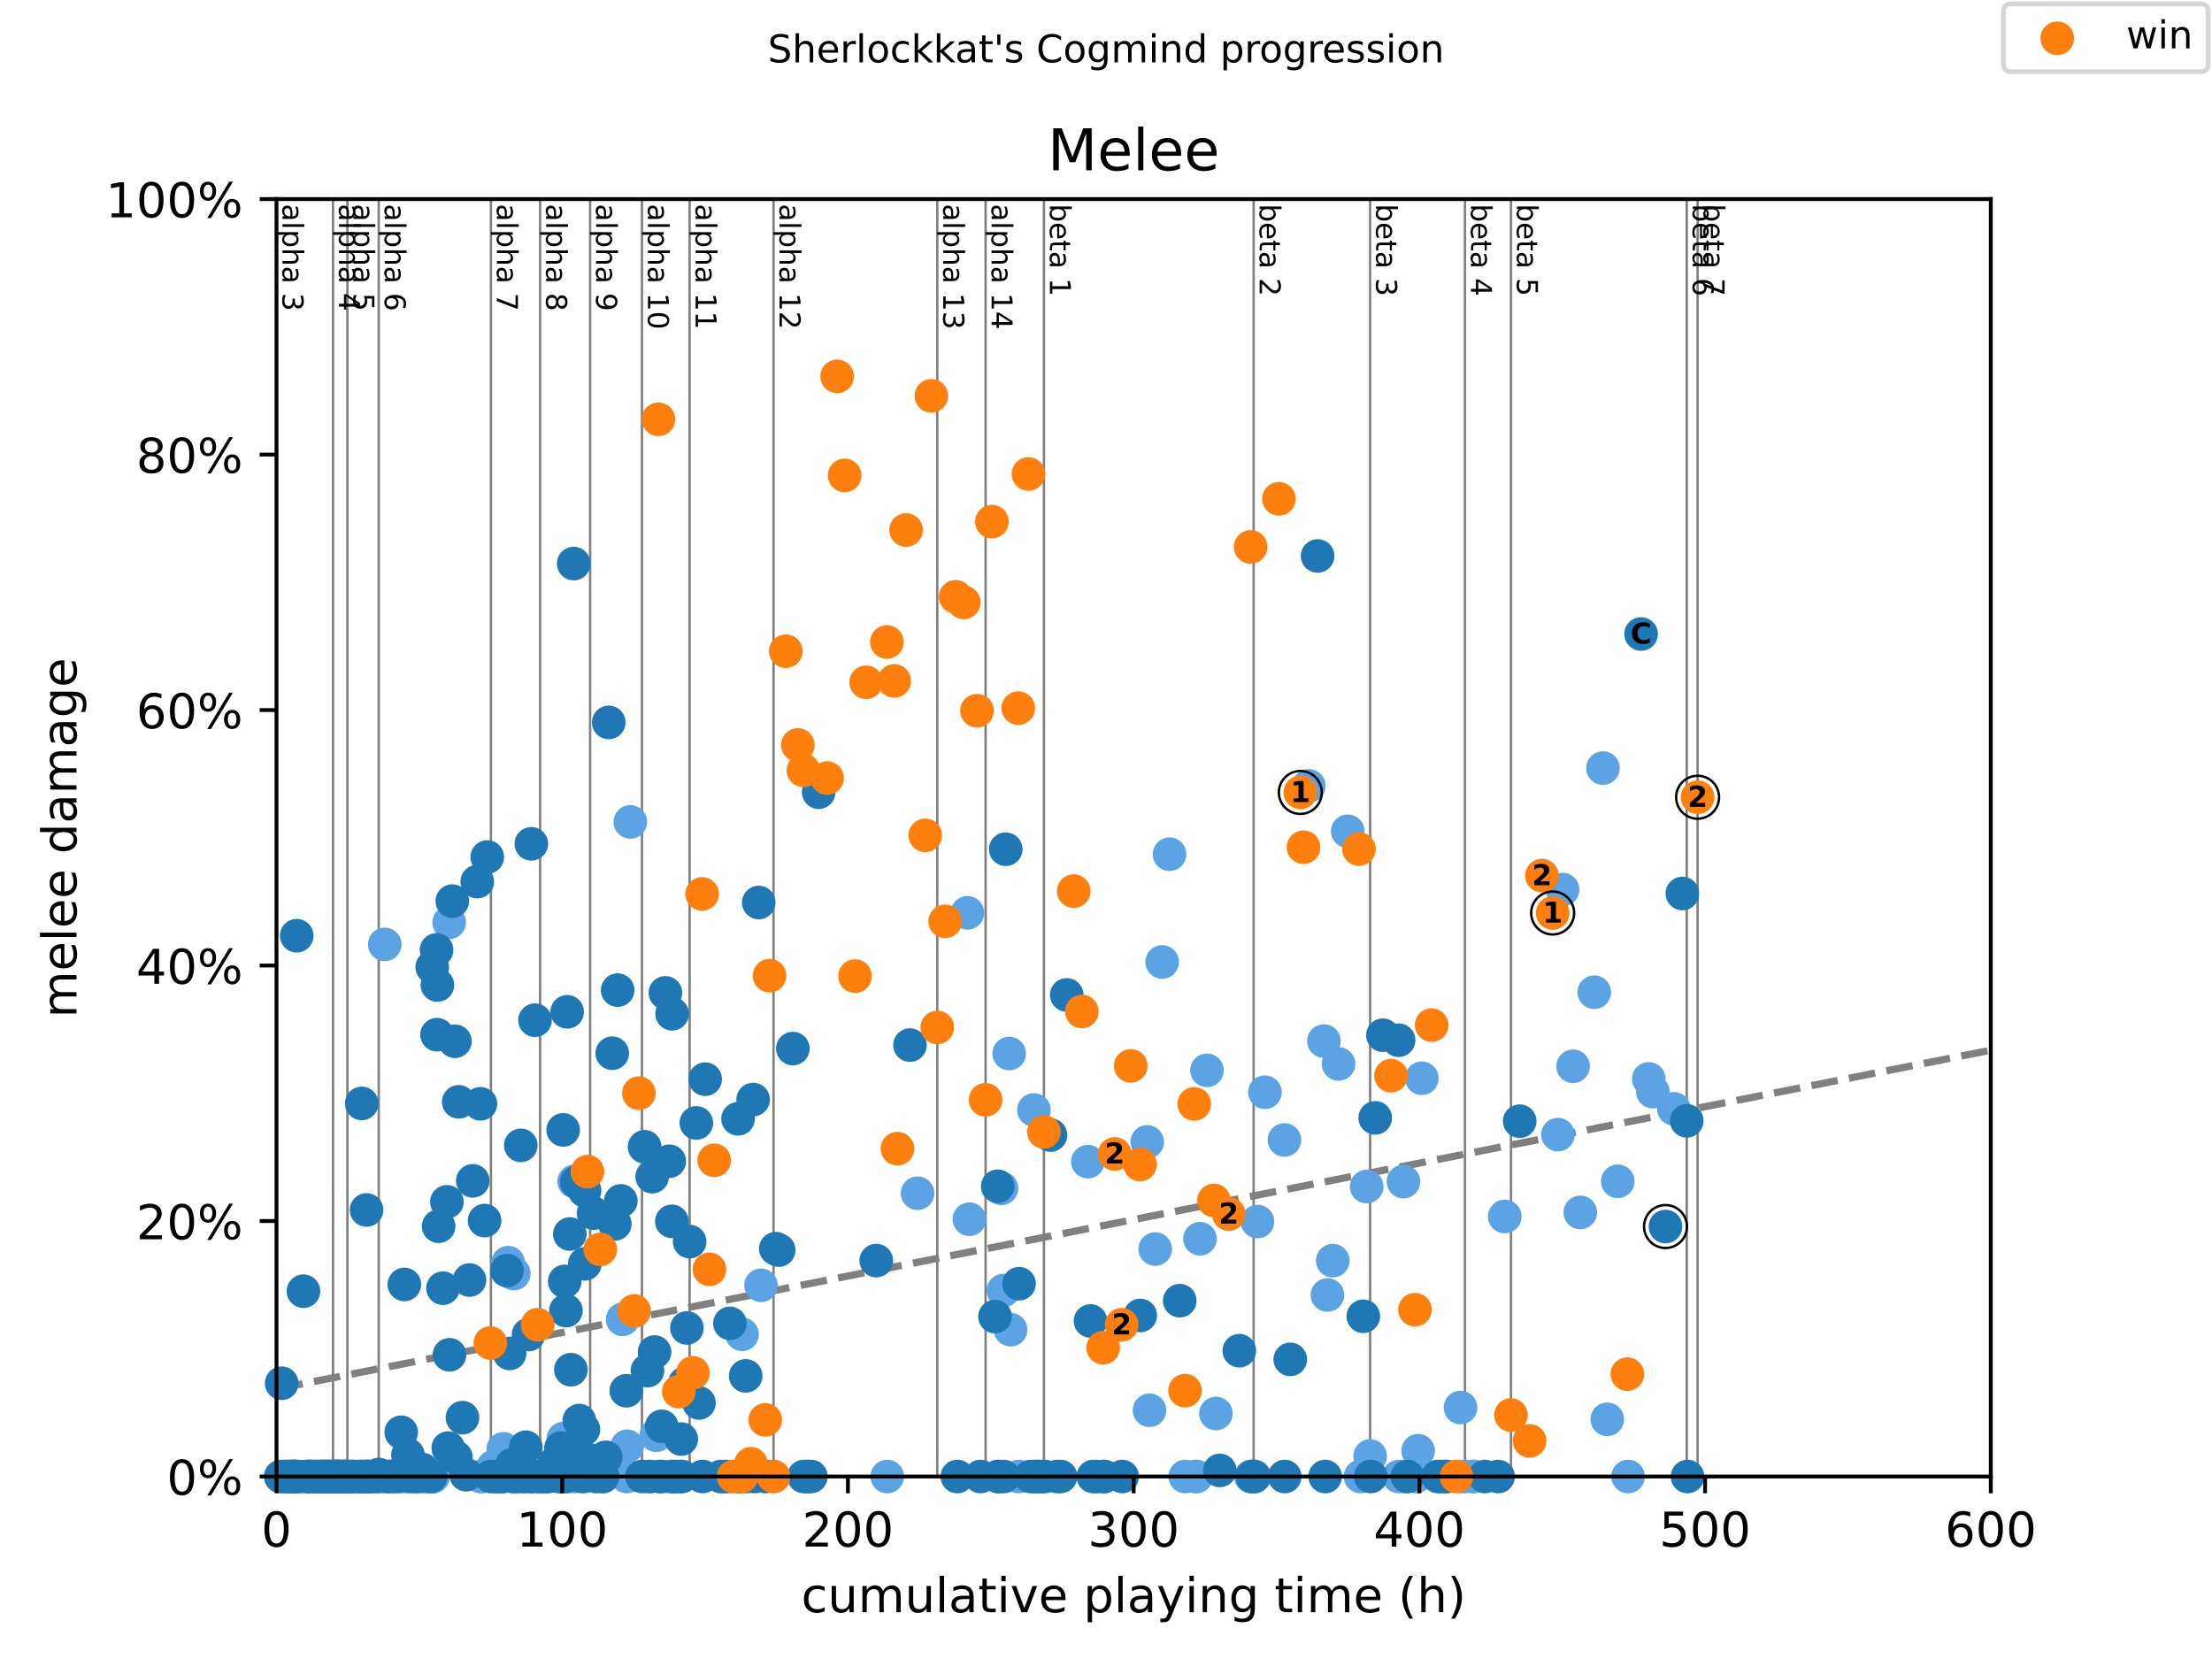 <?xml version="1.0" encoding="utf-8" standalone="no"?>
<!DOCTYPE svg PUBLIC "-//W3C//DTD SVG 1.1//EN"
  "http://www.w3.org/Graphics/SVG/1.1/DTD/svg11.dtd">
<!-- Created with matplotlib (https://matplotlib.org/) -->
<svg height="345.6pt" version="1.1" viewBox="0 0 460.8 345.6" width="460.8pt" xmlns="http://www.w3.org/2000/svg" xmlns:xlink="http://www.w3.org/1999/xlink">
 <defs>
  <style type="text/css">
*{stroke-linecap:butt;stroke-linejoin:round;}
  </style>
 </defs>
 <g id="figure_1">
  <g id="patch_1">
   <path d="M 0 345.6 
L 460.8 345.6 
L 460.8 0 
L 0 0 
z
" style="fill:#ffffff;"/>
  </g>
  <g id="axes_1">
   <g id="patch_2">
    <path d="M 57.6 307.584 
L 414.72 307.584 
L 414.72 41.472 
L 57.6 41.472 
z
" style="fill:#ffffff;"/>
   </g>
   <g id="line2d_1">
    <path clip-path="url(#pb1e6e05b06)" d="M 57.6 289.339 
L 414.72 218.775 
" style="fill:none;stroke:#808080;stroke-dasharray:5.55,2.4;stroke-dashoffset:0;stroke-width:1.5;"/>
   </g>
   <g id="line2d_2">
    <path clip-path="url(#pb1e6e05b06)" d="M 69.375 307.584 
L 69.375 41.472 
" style="fill:none;stroke:#808080;stroke-linecap:square;stroke-width:0.5;"/>
   </g>
   <g id="line2d_3">
    <path clip-path="url(#pb1e6e05b06)" d="M 72.371 307.584 
L 72.371 41.472 
" style="fill:none;stroke:#808080;stroke-linecap:square;stroke-width:0.5;"/>
   </g>
   <g id="line2d_4">
    <path clip-path="url(#pb1e6e05b06)" d="M 78.898 307.584 
L 78.898 41.472 
" style="fill:none;stroke:#808080;stroke-linecap:square;stroke-width:0.5;"/>
   </g>
   <g id="line2d_5">
    <path clip-path="url(#pb1e6e05b06)" d="M 102.27 307.584 
L 102.27 41.472 
" style="fill:none;stroke:#808080;stroke-linecap:square;stroke-width:0.5;"/>
   </g>
   <g id="line2d_6">
    <path clip-path="url(#pb1e6e05b06)" d="M 112.517 307.584 
L 112.517 41.472 
" style="fill:none;stroke:#808080;stroke-linecap:square;stroke-width:0.5;"/>
   </g>
   <g id="line2d_7">
    <path clip-path="url(#pb1e6e05b06)" d="M 122.933 307.584 
L 122.933 41.472 
" style="fill:none;stroke:#808080;stroke-linecap:square;stroke-width:0.5;"/>
   </g>
   <g id="line2d_8">
    <path clip-path="url(#pb1e6e05b06)" d="M 133.736 307.584 
L 133.736 41.472 
" style="fill:none;stroke:#808080;stroke-linecap:square;stroke-width:0.5;"/>
   </g>
   <g id="line2d_9">
    <path clip-path="url(#pb1e6e05b06)" d="M 143.666 307.584 
L 143.666 41.472 
" style="fill:none;stroke:#808080;stroke-linecap:square;stroke-width:0.5;"/>
   </g>
   <g id="line2d_10">
    <path clip-path="url(#pb1e6e05b06)" d="M 161.145 307.584 
L 161.145 41.472 
" style="fill:none;stroke:#808080;stroke-linecap:square;stroke-width:0.5;"/>
   </g>
   <g id="line2d_11">
    <path clip-path="url(#pb1e6e05b06)" d="M 195.25 307.584 
L 195.25 41.472 
" style="fill:none;stroke:#808080;stroke-linecap:square;stroke-width:0.5;"/>
   </g>
   <g id="line2d_12">
    <path clip-path="url(#pb1e6e05b06)" d="M 205.319 307.584 
L 205.319 41.472 
" style="fill:none;stroke:#808080;stroke-linecap:square;stroke-width:0.5;"/>
   </g>
   <g id="line2d_13">
    <path clip-path="url(#pb1e6e05b06)" d="M 217.471 307.584 
L 217.471 41.472 
" style="fill:none;stroke:#808080;stroke-linecap:square;stroke-width:0.5;"/>
   </g>
   <g id="line2d_14">
    <path clip-path="url(#pb1e6e05b06)" d="M 261.158 307.584 
L 261.158 41.472 
" style="fill:none;stroke:#808080;stroke-linecap:square;stroke-width:0.5;"/>
   </g>
   <g id="line2d_15">
    <path clip-path="url(#pb1e6e05b06)" d="M 285.423 307.584 
L 285.423 41.472 
" style="fill:none;stroke:#808080;stroke-linecap:square;stroke-width:0.5;"/>
   </g>
   <g id="line2d_16">
    <path clip-path="url(#pb1e6e05b06)" d="M 305.183 307.584 
L 305.183 41.472 
" style="fill:none;stroke:#808080;stroke-linecap:square;stroke-width:0.5;"/>
   </g>
   <g id="line2d_17">
    <path clip-path="url(#pb1e6e05b06)" d="M 314.766 307.584 
L 314.766 41.472 
" style="fill:none;stroke:#808080;stroke-linecap:square;stroke-width:0.5;"/>
   </g>
   <g id="line2d_18">
    <path clip-path="url(#pb1e6e05b06)" d="M 351.381 307.584 
L 351.381 41.472 
" style="fill:none;stroke:#808080;stroke-linecap:square;stroke-width:0.5;"/>
   </g>
   <g id="line2d_19">
    <path clip-path="url(#pb1e6e05b06)" d="M 353.643 307.584 
L 353.643 41.472 
" style="fill:none;stroke:#808080;stroke-linecap:square;stroke-width:0.5;"/>
   </g>
   <g id="text_1">
    <!-- alpha 3 -->
    <defs>
     <path d="M 34.281 27.484 
Q 23.391 27.484 19.188 25 
Q 14.984 22.516 14.984 16.5 
Q 14.984 11.719 18.141 8.906 
Q 21.297 6.109 26.703 6.109 
Q 34.188 6.109 38.703 11.406 
Q 43.219 16.703 43.219 25.484 
L 43.219 27.484 
z
M 52.203 31.203 
L 52.203 0 
L 43.219 0 
L 43.219 8.297 
Q 40.141 3.328 35.547 0.953 
Q 30.953 -1.422 24.312 -1.422 
Q 15.922 -1.422 10.953 3.297 
Q 6 8.016 6 15.922 
Q 6 25.141 12.172 29.828 
Q 18.359 34.516 30.609 34.516 
L 43.219 34.516 
L 43.219 35.406 
Q 43.219 41.609 39.141 45 
Q 35.062 48.391 27.688 48.391 
Q 23 48.391 18.547 47.266 
Q 14.109 46.141 10.016 43.891 
L 10.016 52.203 
Q 14.938 54.109 19.578 55.047 
Q 24.219 56 28.609 56 
Q 40.484 56 46.344 49.844 
Q 52.203 43.703 52.203 31.203 
z
" id="DejaVuSans-97"/>
     <path d="M 9.422 75.984 
L 18.406 75.984 
L 18.406 0 
L 9.422 0 
z
" id="DejaVuSans-108"/>
     <path d="M 18.109 8.203 
L 18.109 -20.797 
L 9.078 -20.797 
L 9.078 54.688 
L 18.109 54.688 
L 18.109 46.391 
Q 20.953 51.266 25.266 53.625 
Q 29.594 56 35.594 56 
Q 45.562 56 51.781 48.094 
Q 58.016 40.188 58.016 27.297 
Q 58.016 14.406 51.781 6.484 
Q 45.562 -1.422 35.594 -1.422 
Q 29.594 -1.422 25.266 0.953 
Q 20.953 3.328 18.109 8.203 
z
M 48.688 27.297 
Q 48.688 37.203 44.609 42.844 
Q 40.531 48.484 33.406 48.484 
Q 26.266 48.484 22.188 42.844 
Q 18.109 37.203 18.109 27.297 
Q 18.109 17.391 22.188 11.75 
Q 26.266 6.109 33.406 6.109 
Q 40.531 6.109 44.609 11.75 
Q 48.688 17.391 48.688 27.297 
z
" id="DejaVuSans-112"/>
     <path d="M 54.891 33.016 
L 54.891 0 
L 45.906 0 
L 45.906 32.719 
Q 45.906 40.484 42.875 44.328 
Q 39.844 48.188 33.797 48.188 
Q 26.516 48.188 22.312 43.547 
Q 18.109 38.922 18.109 30.906 
L 18.109 0 
L 9.078 0 
L 9.078 75.984 
L 18.109 75.984 
L 18.109 46.188 
Q 21.344 51.125 25.703 53.562 
Q 30.078 56 35.797 56 
Q 45.219 56 50.047 50.172 
Q 54.891 44.344 54.891 33.016 
z
" id="DejaVuSans-104"/>
     <path id="DejaVuSans-32"/>
     <path d="M 40.578 39.312 
Q 47.656 37.797 51.625 33 
Q 55.609 28.219 55.609 21.188 
Q 55.609 10.406 48.188 4.484 
Q 40.766 -1.422 27.094 -1.422 
Q 22.516 -1.422 17.656 -0.516 
Q 12.797 0.391 7.625 2.203 
L 7.625 11.719 
Q 11.719 9.328 16.594 8.109 
Q 21.484 6.891 26.812 6.891 
Q 36.078 6.891 40.938 10.547 
Q 45.797 14.203 45.797 21.188 
Q 45.797 27.641 41.281 31.266 
Q 36.766 34.906 28.719 34.906 
L 20.219 34.906 
L 20.219 43.016 
L 29.109 43.016 
Q 36.375 43.016 40.234 45.922 
Q 44.094 48.828 44.094 54.297 
Q 44.094 59.906 40.109 62.906 
Q 36.141 65.922 28.719 65.922 
Q 24.656 65.922 20.016 65.031 
Q 15.375 64.156 9.812 62.312 
L 9.812 71.094 
Q 15.438 72.656 20.344 73.438 
Q 25.25 74.219 29.594 74.219 
Q 40.828 74.219 47.359 69.109 
Q 53.906 64.016 53.906 55.328 
Q 53.906 49.266 50.438 45.094 
Q 46.969 40.922 40.578 39.312 
z
" id="DejaVuSans-51"/>
    </defs>
    <g transform="translate(58.848 42.472)rotate(-270)scale(0.06 -0.06)">
     <use xlink:href="#DejaVuSans-97"/>
     <use x="61.279" xlink:href="#DejaVuSans-108"/>
     <use x="89.062" xlink:href="#DejaVuSans-112"/>
     <use x="152.539" xlink:href="#DejaVuSans-104"/>
     <use x="215.918" xlink:href="#DejaVuSans-97"/>
     <use x="277.197" xlink:href="#DejaVuSans-32"/>
     <use x="308.984" xlink:href="#DejaVuSans-51"/>
    </g>
   </g>
   <g id="text_2">
    <!-- alpha 4 -->
    <defs>
     <path d="M 37.797 64.312 
L 12.891 25.391 
L 37.797 25.391 
z
M 35.203 72.906 
L 47.609 72.906 
L 47.609 25.391 
L 58.016 25.391 
L 58.016 17.188 
L 47.609 17.188 
L 47.609 0 
L 37.797 0 
L 37.797 17.188 
L 4.891 17.188 
L 4.891 26.703 
z
" id="DejaVuSans-52"/>
    </defs>
    <g transform="translate(70.623 42.472)rotate(-270)scale(0.06 -0.06)">
     <use xlink:href="#DejaVuSans-97"/>
     <use x="61.279" xlink:href="#DejaVuSans-108"/>
     <use x="89.062" xlink:href="#DejaVuSans-112"/>
     <use x="152.539" xlink:href="#DejaVuSans-104"/>
     <use x="215.918" xlink:href="#DejaVuSans-97"/>
     <use x="277.197" xlink:href="#DejaVuSans-32"/>
     <use x="308.984" xlink:href="#DejaVuSans-52"/>
    </g>
   </g>
   <g id="text_3">
    <!-- alpha 5 -->
    <defs>
     <path d="M 10.797 72.906 
L 49.516 72.906 
L 49.516 64.594 
L 19.828 64.594 
L 19.828 46.734 
Q 21.969 47.469 24.109 47.828 
Q 26.266 48.188 28.422 48.188 
Q 40.625 48.188 47.75 41.5 
Q 54.891 34.812 54.891 23.391 
Q 54.891 11.625 47.562 5.094 
Q 40.234 -1.422 26.906 -1.422 
Q 22.312 -1.422 17.547 -0.641 
Q 12.797 0.141 7.719 1.703 
L 7.719 11.625 
Q 12.109 9.234 16.797 8.062 
Q 21.484 6.891 26.703 6.891 
Q 35.156 6.891 40.078 11.328 
Q 45.016 15.766 45.016 23.391 
Q 45.016 31 40.078 35.438 
Q 35.156 39.891 26.703 39.891 
Q 22.75 39.891 18.812 39.016 
Q 14.891 38.141 10.797 36.281 
z
" id="DejaVuSans-53"/>
    </defs>
    <g transform="translate(73.619 42.472)rotate(-270)scale(0.06 -0.06)">
     <use xlink:href="#DejaVuSans-97"/>
     <use x="61.279" xlink:href="#DejaVuSans-108"/>
     <use x="89.062" xlink:href="#DejaVuSans-112"/>
     <use x="152.539" xlink:href="#DejaVuSans-104"/>
     <use x="215.918" xlink:href="#DejaVuSans-97"/>
     <use x="277.197" xlink:href="#DejaVuSans-32"/>
     <use x="308.984" xlink:href="#DejaVuSans-53"/>
    </g>
   </g>
   <g id="text_4">
    <!-- alpha 6 -->
    <defs>
     <path d="M 33.016 40.375 
Q 26.375 40.375 22.484 35.828 
Q 18.609 31.297 18.609 23.391 
Q 18.609 15.531 22.484 10.953 
Q 26.375 6.391 33.016 6.391 
Q 39.656 6.391 43.531 10.953 
Q 47.406 15.531 47.406 23.391 
Q 47.406 31.297 43.531 35.828 
Q 39.656 40.375 33.016 40.375 
z
M 52.594 71.297 
L 52.594 62.312 
Q 48.875 64.062 45.094 64.984 
Q 41.312 65.922 37.594 65.922 
Q 27.828 65.922 22.672 59.328 
Q 17.531 52.734 16.797 39.406 
Q 19.672 43.656 24.016 45.922 
Q 28.375 48.188 33.594 48.188 
Q 44.578 48.188 50.953 41.516 
Q 57.328 34.859 57.328 23.391 
Q 57.328 12.156 50.688 5.359 
Q 44.047 -1.422 33.016 -1.422 
Q 20.359 -1.422 13.672 8.266 
Q 6.984 17.969 6.984 36.375 
Q 6.984 53.656 15.188 63.938 
Q 23.391 74.219 37.203 74.219 
Q 40.922 74.219 44.703 73.484 
Q 48.484 72.75 52.594 71.297 
z
" id="DejaVuSans-54"/>
    </defs>
    <g transform="translate(80.146 42.472)rotate(-270)scale(0.06 -0.06)">
     <use xlink:href="#DejaVuSans-97"/>
     <use x="61.279" xlink:href="#DejaVuSans-108"/>
     <use x="89.062" xlink:href="#DejaVuSans-112"/>
     <use x="152.539" xlink:href="#DejaVuSans-104"/>
     <use x="215.918" xlink:href="#DejaVuSans-97"/>
     <use x="277.197" xlink:href="#DejaVuSans-32"/>
     <use x="308.984" xlink:href="#DejaVuSans-54"/>
    </g>
   </g>
   <g id="text_5">
    <!-- alpha 7 -->
    <defs>
     <path d="M 8.203 72.906 
L 55.078 72.906 
L 55.078 68.703 
L 28.609 0 
L 18.312 0 
L 43.219 64.594 
L 8.203 64.594 
z
" id="DejaVuSans-55"/>
    </defs>
    <g transform="translate(103.518 42.472)rotate(-270)scale(0.06 -0.06)">
     <use xlink:href="#DejaVuSans-97"/>
     <use x="61.279" xlink:href="#DejaVuSans-108"/>
     <use x="89.062" xlink:href="#DejaVuSans-112"/>
     <use x="152.539" xlink:href="#DejaVuSans-104"/>
     <use x="215.918" xlink:href="#DejaVuSans-97"/>
     <use x="277.197" xlink:href="#DejaVuSans-32"/>
     <use x="308.984" xlink:href="#DejaVuSans-55"/>
    </g>
   </g>
   <g id="text_6">
    <!-- alpha 8 -->
    <defs>
     <path d="M 31.781 34.625 
Q 24.75 34.625 20.719 30.859 
Q 16.703 27.094 16.703 20.516 
Q 16.703 13.922 20.719 10.156 
Q 24.75 6.391 31.781 6.391 
Q 38.812 6.391 42.859 10.172 
Q 46.922 13.969 46.922 20.516 
Q 46.922 27.094 42.891 30.859 
Q 38.875 34.625 31.781 34.625 
z
M 21.922 38.812 
Q 15.578 40.375 12.031 44.719 
Q 8.5 49.078 8.5 55.328 
Q 8.5 64.062 14.719 69.141 
Q 20.953 74.219 31.781 74.219 
Q 42.672 74.219 48.875 69.141 
Q 55.078 64.062 55.078 55.328 
Q 55.078 49.078 51.531 44.719 
Q 48 40.375 41.703 38.812 
Q 48.828 37.156 52.797 32.312 
Q 56.781 27.484 56.781 20.516 
Q 56.781 9.906 50.312 4.234 
Q 43.844 -1.422 31.781 -1.422 
Q 19.734 -1.422 13.25 4.234 
Q 6.781 9.906 6.781 20.516 
Q 6.781 27.484 10.781 32.312 
Q 14.797 37.156 21.922 38.812 
z
M 18.312 54.391 
Q 18.312 48.734 21.844 45.562 
Q 25.391 42.391 31.781 42.391 
Q 38.141 42.391 41.719 45.562 
Q 45.312 48.734 45.312 54.391 
Q 45.312 60.062 41.719 63.234 
Q 38.141 66.406 31.781 66.406 
Q 25.391 66.406 21.844 63.234 
Q 18.312 60.062 18.312 54.391 
z
" id="DejaVuSans-56"/>
    </defs>
    <g transform="translate(113.765 42.472)rotate(-270)scale(0.06 -0.06)">
     <use xlink:href="#DejaVuSans-97"/>
     <use x="61.279" xlink:href="#DejaVuSans-108"/>
     <use x="89.062" xlink:href="#DejaVuSans-112"/>
     <use x="152.539" xlink:href="#DejaVuSans-104"/>
     <use x="215.918" xlink:href="#DejaVuSans-97"/>
     <use x="277.197" xlink:href="#DejaVuSans-32"/>
     <use x="308.984" xlink:href="#DejaVuSans-56"/>
    </g>
   </g>
   <g id="text_7">
    <!-- alpha 9 -->
    <defs>
     <path d="M 10.984 1.516 
L 10.984 10.5 
Q 14.703 8.734 18.5 7.812 
Q 22.312 6.891 25.984 6.891 
Q 35.75 6.891 40.891 13.453 
Q 46.047 20.016 46.781 33.406 
Q 43.953 29.203 39.594 26.953 
Q 35.25 24.703 29.984 24.703 
Q 19.047 24.703 12.672 31.312 
Q 6.297 37.938 6.297 49.422 
Q 6.297 60.641 12.938 67.422 
Q 19.578 74.219 30.609 74.219 
Q 43.266 74.219 49.922 64.516 
Q 56.594 54.828 56.594 36.375 
Q 56.594 19.141 48.406 8.859 
Q 40.234 -1.422 26.422 -1.422 
Q 22.703 -1.422 18.891 -0.688 
Q 15.094 0.047 10.984 1.516 
z
M 30.609 32.422 
Q 37.25 32.422 41.125 36.953 
Q 45.016 41.5 45.016 49.422 
Q 45.016 57.281 41.125 61.844 
Q 37.25 66.406 30.609 66.406 
Q 23.969 66.406 20.094 61.844 
Q 16.219 57.281 16.219 49.422 
Q 16.219 41.5 20.094 36.953 
Q 23.969 32.422 30.609 32.422 
z
" id="DejaVuSans-57"/>
    </defs>
    <g transform="translate(124.181 42.472)rotate(-270)scale(0.06 -0.06)">
     <use xlink:href="#DejaVuSans-97"/>
     <use x="61.279" xlink:href="#DejaVuSans-108"/>
     <use x="89.062" xlink:href="#DejaVuSans-112"/>
     <use x="152.539" xlink:href="#DejaVuSans-104"/>
     <use x="215.918" xlink:href="#DejaVuSans-97"/>
     <use x="277.197" xlink:href="#DejaVuSans-32"/>
     <use x="308.984" xlink:href="#DejaVuSans-57"/>
    </g>
   </g>
   <g id="text_8">
    <!-- alpha 10 -->
    <defs>
     <path d="M 12.406 8.297 
L 28.516 8.297 
L 28.516 63.922 
L 10.984 60.406 
L 10.984 69.391 
L 28.422 72.906 
L 38.281 72.906 
L 38.281 8.297 
L 54.391 8.297 
L 54.391 0 
L 12.406 0 
z
" id="DejaVuSans-49"/>
     <path d="M 31.781 66.406 
Q 24.172 66.406 20.328 58.906 
Q 16.5 51.422 16.5 36.375 
Q 16.5 21.391 20.328 13.891 
Q 24.172 6.391 31.781 6.391 
Q 39.453 6.391 43.281 13.891 
Q 47.125 21.391 47.125 36.375 
Q 47.125 51.422 43.281 58.906 
Q 39.453 66.406 31.781 66.406 
z
M 31.781 74.219 
Q 44.047 74.219 50.516 64.516 
Q 56.984 54.828 56.984 36.375 
Q 56.984 17.969 50.516 8.266 
Q 44.047 -1.422 31.781 -1.422 
Q 19.531 -1.422 13.062 8.266 
Q 6.594 17.969 6.594 36.375 
Q 6.594 54.828 13.062 64.516 
Q 19.531 74.219 31.781 74.219 
z
" id="DejaVuSans-48"/>
    </defs>
    <g transform="translate(134.984 42.472)rotate(-270)scale(0.06 -0.06)">
     <use xlink:href="#DejaVuSans-97"/>
     <use x="61.279" xlink:href="#DejaVuSans-108"/>
     <use x="89.062" xlink:href="#DejaVuSans-112"/>
     <use x="152.539" xlink:href="#DejaVuSans-104"/>
     <use x="215.918" xlink:href="#DejaVuSans-97"/>
     <use x="277.197" xlink:href="#DejaVuSans-32"/>
     <use x="308.984" xlink:href="#DejaVuSans-49"/>
     <use x="372.607" xlink:href="#DejaVuSans-48"/>
    </g>
   </g>
   <g id="text_9">
    <!-- alpha 11 -->
    <g transform="translate(144.914 42.472)rotate(-270)scale(0.06 -0.06)">
     <use xlink:href="#DejaVuSans-97"/>
     <use x="61.279" xlink:href="#DejaVuSans-108"/>
     <use x="89.062" xlink:href="#DejaVuSans-112"/>
     <use x="152.539" xlink:href="#DejaVuSans-104"/>
     <use x="215.918" xlink:href="#DejaVuSans-97"/>
     <use x="277.197" xlink:href="#DejaVuSans-32"/>
     <use x="308.984" xlink:href="#DejaVuSans-49"/>
     <use x="372.607" xlink:href="#DejaVuSans-49"/>
    </g>
   </g>
   <g id="text_10">
    <!-- alpha 12 -->
    <defs>
     <path d="M 19.188 8.297 
L 53.609 8.297 
L 53.609 0 
L 7.328 0 
L 7.328 8.297 
Q 12.938 14.109 22.625 23.891 
Q 32.328 33.688 34.812 36.531 
Q 39.547 41.844 41.422 45.531 
Q 43.312 49.219 43.312 52.781 
Q 43.312 58.594 39.234 62.25 
Q 35.156 65.922 28.609 65.922 
Q 23.969 65.922 18.812 64.312 
Q 13.672 62.703 7.812 59.422 
L 7.812 69.391 
Q 13.766 71.781 18.938 73 
Q 24.125 74.219 28.422 74.219 
Q 39.75 74.219 46.484 68.547 
Q 53.219 62.891 53.219 53.422 
Q 53.219 48.922 51.531 44.891 
Q 49.859 40.875 45.406 35.406 
Q 44.188 33.984 37.641 27.219 
Q 31.109 20.453 19.188 8.297 
z
" id="DejaVuSans-50"/>
    </defs>
    <g transform="translate(162.393 42.472)rotate(-270)scale(0.06 -0.06)">
     <use xlink:href="#DejaVuSans-97"/>
     <use x="61.279" xlink:href="#DejaVuSans-108"/>
     <use x="89.062" xlink:href="#DejaVuSans-112"/>
     <use x="152.539" xlink:href="#DejaVuSans-104"/>
     <use x="215.918" xlink:href="#DejaVuSans-97"/>
     <use x="277.197" xlink:href="#DejaVuSans-32"/>
     <use x="308.984" xlink:href="#DejaVuSans-49"/>
     <use x="372.607" xlink:href="#DejaVuSans-50"/>
    </g>
   </g>
   <g id="text_11">
    <!-- alpha 13 -->
    <g transform="translate(196.498 42.472)rotate(-270)scale(0.06 -0.06)">
     <use xlink:href="#DejaVuSans-97"/>
     <use x="61.279" xlink:href="#DejaVuSans-108"/>
     <use x="89.062" xlink:href="#DejaVuSans-112"/>
     <use x="152.539" xlink:href="#DejaVuSans-104"/>
     <use x="215.918" xlink:href="#DejaVuSans-97"/>
     <use x="277.197" xlink:href="#DejaVuSans-32"/>
     <use x="308.984" xlink:href="#DejaVuSans-49"/>
     <use x="372.607" xlink:href="#DejaVuSans-51"/>
    </g>
   </g>
   <g id="text_12">
    <!-- alpha 14 -->
    <g transform="translate(206.567 42.472)rotate(-270)scale(0.06 -0.06)">
     <use xlink:href="#DejaVuSans-97"/>
     <use x="61.279" xlink:href="#DejaVuSans-108"/>
     <use x="89.062" xlink:href="#DejaVuSans-112"/>
     <use x="152.539" xlink:href="#DejaVuSans-104"/>
     <use x="215.918" xlink:href="#DejaVuSans-97"/>
     <use x="277.197" xlink:href="#DejaVuSans-32"/>
     <use x="308.984" xlink:href="#DejaVuSans-49"/>
     <use x="372.607" xlink:href="#DejaVuSans-52"/>
    </g>
   </g>
   <g id="text_13">
    <!-- beta 1 -->
    <defs>
     <path d="M 48.688 27.297 
Q 48.688 37.203 44.609 42.844 
Q 40.531 48.484 33.406 48.484 
Q 26.266 48.484 22.188 42.844 
Q 18.109 37.203 18.109 27.297 
Q 18.109 17.391 22.188 11.75 
Q 26.266 6.109 33.406 6.109 
Q 40.531 6.109 44.609 11.75 
Q 48.688 17.391 48.688 27.297 
z
M 18.109 46.391 
Q 20.953 51.266 25.266 53.625 
Q 29.594 56 35.594 56 
Q 45.562 56 51.781 48.094 
Q 58.016 40.188 58.016 27.297 
Q 58.016 14.406 51.781 6.484 
Q 45.562 -1.422 35.594 -1.422 
Q 29.594 -1.422 25.266 0.953 
Q 20.953 3.328 18.109 8.203 
L 18.109 0 
L 9.078 0 
L 9.078 75.984 
L 18.109 75.984 
z
" id="DejaVuSans-98"/>
     <path d="M 56.203 29.594 
L 56.203 25.203 
L 14.891 25.203 
Q 15.484 15.922 20.484 11.062 
Q 25.484 6.203 34.422 6.203 
Q 39.594 6.203 44.453 7.469 
Q 49.312 8.734 54.109 11.281 
L 54.109 2.781 
Q 49.266 0.734 44.188 -0.344 
Q 39.109 -1.422 33.891 -1.422 
Q 20.797 -1.422 13.156 6.188 
Q 5.516 13.812 5.516 26.812 
Q 5.516 40.234 12.766 48.109 
Q 20.016 56 32.328 56 
Q 43.359 56 49.781 48.891 
Q 56.203 41.797 56.203 29.594 
z
M 47.219 32.234 
Q 47.125 39.594 43.094 43.984 
Q 39.062 48.391 32.422 48.391 
Q 24.906 48.391 20.391 44.141 
Q 15.875 39.891 15.188 32.172 
z
" id="DejaVuSans-101"/>
     <path d="M 18.312 70.219 
L 18.312 54.688 
L 36.812 54.688 
L 36.812 47.703 
L 18.312 47.703 
L 18.312 18.016 
Q 18.312 11.328 20.141 9.422 
Q 21.969 7.516 27.594 7.516 
L 36.812 7.516 
L 36.812 0 
L 27.594 0 
Q 17.188 0 13.234 3.875 
Q 9.281 7.766 9.281 18.016 
L 9.281 47.703 
L 2.688 47.703 
L 2.688 54.688 
L 9.281 54.688 
L 9.281 70.219 
z
" id="DejaVuSans-116"/>
    </defs>
    <g transform="translate(218.719 42.472)rotate(-270)scale(0.06 -0.06)">
     <use xlink:href="#DejaVuSans-98"/>
     <use x="63.477" xlink:href="#DejaVuSans-101"/>
     <use x="125" xlink:href="#DejaVuSans-116"/>
     <use x="164.209" xlink:href="#DejaVuSans-97"/>
     <use x="225.488" xlink:href="#DejaVuSans-32"/>
     <use x="257.275" xlink:href="#DejaVuSans-49"/>
    </g>
   </g>
   <g id="text_14">
    <!-- beta 2 -->
    <g transform="translate(262.406 42.472)rotate(-270)scale(0.06 -0.06)">
     <use xlink:href="#DejaVuSans-98"/>
     <use x="63.477" xlink:href="#DejaVuSans-101"/>
     <use x="125" xlink:href="#DejaVuSans-116"/>
     <use x="164.209" xlink:href="#DejaVuSans-97"/>
     <use x="225.488" xlink:href="#DejaVuSans-32"/>
     <use x="257.275" xlink:href="#DejaVuSans-50"/>
    </g>
   </g>
   <g id="text_15">
    <!-- beta 3 -->
    <g transform="translate(286.671 42.472)rotate(-270)scale(0.06 -0.06)">
     <use xlink:href="#DejaVuSans-98"/>
     <use x="63.477" xlink:href="#DejaVuSans-101"/>
     <use x="125" xlink:href="#DejaVuSans-116"/>
     <use x="164.209" xlink:href="#DejaVuSans-97"/>
     <use x="225.488" xlink:href="#DejaVuSans-32"/>
     <use x="257.275" xlink:href="#DejaVuSans-51"/>
    </g>
   </g>
   <g id="text_16">
    <!-- beta 4 -->
    <g transform="translate(306.431 42.472)rotate(-270)scale(0.06 -0.06)">
     <use xlink:href="#DejaVuSans-98"/>
     <use x="63.477" xlink:href="#DejaVuSans-101"/>
     <use x="125" xlink:href="#DejaVuSans-116"/>
     <use x="164.209" xlink:href="#DejaVuSans-97"/>
     <use x="225.488" xlink:href="#DejaVuSans-32"/>
     <use x="257.275" xlink:href="#DejaVuSans-52"/>
    </g>
   </g>
   <g id="text_17">
    <!-- beta 5 -->
    <g transform="translate(316.014 42.472)rotate(-270)scale(0.06 -0.06)">
     <use xlink:href="#DejaVuSans-98"/>
     <use x="63.477" xlink:href="#DejaVuSans-101"/>
     <use x="125" xlink:href="#DejaVuSans-116"/>
     <use x="164.209" xlink:href="#DejaVuSans-97"/>
     <use x="225.488" xlink:href="#DejaVuSans-32"/>
     <use x="257.275" xlink:href="#DejaVuSans-53"/>
    </g>
   </g>
   <g id="text_18">
    <!-- beta 6 -->
    <g transform="translate(352.629 42.472)rotate(-270)scale(0.06 -0.06)">
     <use xlink:href="#DejaVuSans-98"/>
     <use x="63.477" xlink:href="#DejaVuSans-101"/>
     <use x="125" xlink:href="#DejaVuSans-116"/>
     <use x="164.209" xlink:href="#DejaVuSans-97"/>
     <use x="225.488" xlink:href="#DejaVuSans-32"/>
     <use x="257.275" xlink:href="#DejaVuSans-54"/>
    </g>
   </g>
   <g id="text_19">
    <!-- beta 7 -->
    <g transform="translate(354.89 42.472)rotate(-270)scale(0.06 -0.06)">
     <use xlink:href="#DejaVuSans-98"/>
     <use x="63.477" xlink:href="#DejaVuSans-101"/>
     <use x="125" xlink:href="#DejaVuSans-116"/>
     <use x="164.209" xlink:href="#DejaVuSans-97"/>
     <use x="225.488" xlink:href="#DejaVuSans-32"/>
     <use x="257.275" xlink:href="#DejaVuSans-55"/>
    </g>
   </g>
   <g id="PathCollection_1">
    <defs>
     <path d="M 0 3 
C 0.796 3 1.559 2.684 2.121 2.121 
C 2.684 1.559 3 0.796 3 0 
C 3 -0.796 2.684 -1.559 2.121 -2.121 
C 1.559 -2.684 0.796 -3 0 -3 
C -0.796 -3 -1.559 -2.684 -2.121 -2.121 
C -2.684 -1.559 -3 -0.796 -3 0 
C -3 0.796 -2.684 1.559 -2.121 2.121 
C -1.559 2.684 -0.796 3 0 3 
z
" id="mafb8317f6b" style="stroke:#5ca3e4;"/>
    </defs>
    <g>
     <use style="fill:#5ca3e4;stroke:#5ca3e4;" x="59.435" xlink:href="#mafb8317f6b" y="307.584"/>
     <use style="fill:#5ca3e4;stroke:#5ca3e4;" x="61.667" xlink:href="#mafb8317f6b" y="307.584"/>
     <use style="fill:#5ca3e4;stroke:#5ca3e4;" x="66.597" xlink:href="#mafb8317f6b" y="307.584"/>
     <use style="fill:#5ca3e4;stroke:#5ca3e4;" x="66.875" xlink:href="#mafb8317f6b" y="307.584"/>
     <use style="fill:#5ca3e4;stroke:#5ca3e4;" x="67.48" xlink:href="#mafb8317f6b" y="307.584"/>
     <use style="fill:#5ca3e4;stroke:#5ca3e4;" x="68.066" xlink:href="#mafb8317f6b" y="307.584"/>
     <use style="fill:#5ca3e4;stroke:#5ca3e4;" x="68.175" xlink:href="#mafb8317f6b" y="307.584"/>
     <use style="fill:#5ca3e4;stroke:#5ca3e4;" x="69.772" xlink:href="#mafb8317f6b" y="307.584"/>
     <use style="fill:#5ca3e4;stroke:#5ca3e4;" x="70.476" xlink:href="#mafb8317f6b" y="307.584"/>
     <use style="fill:#5ca3e4;stroke:#5ca3e4;" x="70.575" xlink:href="#mafb8317f6b" y="307.584"/>
     <use style="fill:#5ca3e4;stroke:#5ca3e4;" x="70.675" xlink:href="#mafb8317f6b" y="307.584"/>
     <use style="fill:#5ca3e4;stroke:#5ca3e4;" x="73.075" xlink:href="#mafb8317f6b" y="307.584"/>
     <use style="fill:#5ca3e4;stroke:#5ca3e4;" x="73.7" xlink:href="#mafb8317f6b" y="307.584"/>
     <use style="fill:#5ca3e4;stroke:#5ca3e4;" x="74.97" xlink:href="#mafb8317f6b" y="307.584"/>
     <use style="fill:#5ca3e4;stroke:#5ca3e4;" x="75.585" xlink:href="#mafb8317f6b" y="307.584"/>
     <use style="fill:#5ca3e4;stroke:#5ca3e4;" x="76.428" xlink:href="#mafb8317f6b" y="307.584"/>
     <use style="fill:#5ca3e4;stroke:#5ca3e4;" x="76.527" xlink:href="#mafb8317f6b" y="307.584"/>
     <use style="fill:#5ca3e4;stroke:#5ca3e4;" x="76.617" xlink:href="#mafb8317f6b" y="307.584"/>
     <use style="fill:#5ca3e4;stroke:#5ca3e4;" x="79.107" xlink:href="#mafb8317f6b" y="307.584"/>
     <use style="fill:#5ca3e4;stroke:#5ca3e4;" x="79.156" xlink:href="#mafb8317f6b" y="307.584"/>
     <use style="fill:#5ca3e4;stroke:#5ca3e4;" x="79.305" xlink:href="#mafb8317f6b" y="307.584"/>
     <use style="fill:#5ca3e4;stroke:#5ca3e4;" x="79.751" xlink:href="#mafb8317f6b" y="307.584"/>
     <use style="fill:#5ca3e4;stroke:#5ca3e4;" x="79.95" xlink:href="#mafb8317f6b" y="307.584"/>
     <use style="fill:#5ca3e4;stroke:#5ca3e4;" x="80.099" xlink:href="#mafb8317f6b" y="307.584"/>
     <use style="fill:#5ca3e4;stroke:#5ca3e4;" x="80.158" xlink:href="#mafb8317f6b" y="196.733"/>
     <use style="fill:#5ca3e4;stroke:#5ca3e4;" x="81.21" xlink:href="#mafb8317f6b" y="307.584"/>
     <use style="fill:#5ca3e4;stroke:#5ca3e4;" x="81.468" xlink:href="#mafb8317f6b" y="307.584"/>
     <use style="fill:#5ca3e4;stroke:#5ca3e4;" x="81.577" xlink:href="#mafb8317f6b" y="307.584"/>
     <use style="fill:#5ca3e4;stroke:#5ca3e4;" x="81.706" xlink:href="#mafb8317f6b" y="307.584"/>
     <use style="fill:#5ca3e4;stroke:#5ca3e4;" x="82.906" xlink:href="#mafb8317f6b" y="307.584"/>
     <use style="fill:#5ca3e4;stroke:#5ca3e4;" x="83.114" xlink:href="#mafb8317f6b" y="307.584"/>
     <use style="fill:#5ca3e4;stroke:#5ca3e4;" x="83.838" xlink:href="#mafb8317f6b" y="307.584"/>
     <use style="fill:#5ca3e4;stroke:#5ca3e4;" x="88.253" xlink:href="#mafb8317f6b" y="307.584"/>
     <use style="fill:#5ca3e4;stroke:#5ca3e4;" x="88.57" xlink:href="#mafb8317f6b" y="307.584"/>
     <use style="fill:#5ca3e4;stroke:#5ca3e4;" x="89.165" xlink:href="#mafb8317f6b" y="307.584"/>
     <use style="fill:#5ca3e4;stroke:#5ca3e4;" x="89.205" xlink:href="#mafb8317f6b" y="307.584"/>
     <use style="fill:#5ca3e4;stroke:#5ca3e4;" x="89.334" xlink:href="#mafb8317f6b" y="307.584"/>
     <use style="fill:#5ca3e4;stroke:#5ca3e4;" x="90.088" xlink:href="#mafb8317f6b" y="307.584"/>
     <use style="fill:#5ca3e4;stroke:#5ca3e4;" x="90.217" xlink:href="#mafb8317f6b" y="307.584"/>
     <use style="fill:#5ca3e4;stroke:#5ca3e4;" x="93.57" xlink:href="#mafb8317f6b" y="192.145"/>
     <use style="fill:#5ca3e4;stroke:#5ca3e4;" x="100.206" xlink:href="#mafb8317f6b" y="307.584"/>
     <use style="fill:#5ca3e4;stroke:#5ca3e4;" x="100.286" xlink:href="#mafb8317f6b" y="307.584"/>
     <use style="fill:#5ca3e4;stroke:#5ca3e4;" x="102.776" xlink:href="#mafb8317f6b" y="305.539"/>
     <use style="fill:#5ca3e4;stroke:#5ca3e4;" x="104.869" xlink:href="#mafb8317f6b" y="301.811"/>
     <use style="fill:#5ca3e4;stroke:#5ca3e4;" x="105.871" xlink:href="#mafb8317f6b" y="263.037"/>
     <use style="fill:#5ca3e4;stroke:#5ca3e4;" x="106.942" xlink:href="#mafb8317f6b" y="307.584"/>
     <use style="fill:#5ca3e4;stroke:#5ca3e4;" x="107.041" xlink:href="#mafb8317f6b" y="265.309"/>
     <use style="fill:#5ca3e4;stroke:#5ca3e4;" x="107.319" xlink:href="#mafb8317f6b" y="307.584"/>
     <use style="fill:#5ca3e4;stroke:#5ca3e4;" x="109.214" xlink:href="#mafb8317f6b" y="307.584"/>
     <use style="fill:#5ca3e4;stroke:#5ca3e4;" x="110.186" xlink:href="#mafb8317f6b" y="307.584"/>
     <use style="fill:#5ca3e4;stroke:#5ca3e4;" x="110.87" xlink:href="#mafb8317f6b" y="307.584"/>
     <use style="fill:#5ca3e4;stroke:#5ca3e4;" x="113.648" xlink:href="#mafb8317f6b" y="307.584"/>
     <use style="fill:#5ca3e4;stroke:#5ca3e4;" x="114.233" xlink:href="#mafb8317f6b" y="307.584"/>
     <use style="fill:#5ca3e4;stroke:#5ca3e4;" x="116.922" xlink:href="#mafb8317f6b" y="307.584"/>
     <use style="fill:#5ca3e4;stroke:#5ca3e4;" x="117.338" xlink:href="#mafb8317f6b" y="307.584"/>
     <use style="fill:#5ca3e4;stroke:#5ca3e4;" x="117.368" xlink:href="#mafb8317f6b" y="299.684"/>
     <use style="fill:#5ca3e4;stroke:#5ca3e4;" x="118.052" xlink:href="#mafb8317f6b" y="307.584"/>
     <use style="fill:#5ca3e4;stroke:#5ca3e4;" x="119.62" xlink:href="#mafb8317f6b" y="246.104"/>
     <use style="fill:#5ca3e4;stroke:#5ca3e4;" x="119.66" xlink:href="#mafb8317f6b" y="307.584"/>
     <use style="fill:#5ca3e4;stroke:#5ca3e4;" x="121.862" xlink:href="#mafb8317f6b" y="307.584"/>
     <use style="fill:#5ca3e4;stroke:#5ca3e4;" x="125.631" xlink:href="#mafb8317f6b" y="307.584"/>
     <use style="fill:#5ca3e4;stroke:#5ca3e4;" x="129.699" xlink:href="#mafb8317f6b" y="274.843"/>
     <use style="fill:#5ca3e4;stroke:#5ca3e4;" x="130.562" xlink:href="#mafb8317f6b" y="307.584"/>
     <use style="fill:#5ca3e4;stroke:#5ca3e4;" x="130.661" xlink:href="#mafb8317f6b" y="301.287"/>
     <use style="fill:#5ca3e4;stroke:#5ca3e4;" x="131.306" xlink:href="#mafb8317f6b" y="171.219"/>
     <use style="fill:#5ca3e4;stroke:#5ca3e4;" x="134.986" xlink:href="#mafb8317f6b" y="307.584"/>
     <use style="fill:#5ca3e4;stroke:#5ca3e4;" x="136.712" xlink:href="#mafb8317f6b" y="298.986"/>
     <use style="fill:#5ca3e4;stroke:#5ca3e4;" x="139.658" xlink:href="#mafb8317f6b" y="307.584"/>
     <use style="fill:#5ca3e4;stroke:#5ca3e4;" x="139.708" xlink:href="#mafb8317f6b" y="307.584"/>
     <use style="fill:#5ca3e4;stroke:#5ca3e4;" x="151.592" xlink:href="#mafb8317f6b" y="307.584"/>
     <use style="fill:#5ca3e4;stroke:#5ca3e4;" x="154.588" xlink:href="#mafb8317f6b" y="277.96"/>
     <use style="fill:#5ca3e4;stroke:#5ca3e4;" x="158.536" xlink:href="#mafb8317f6b" y="267.752"/>
     <use style="fill:#5ca3e4;stroke:#5ca3e4;" x="168.208" xlink:href="#mafb8317f6b" y="307.584"/>
     <use style="fill:#5ca3e4;stroke:#5ca3e4;" x="184.824" xlink:href="#mafb8317f6b" y="307.584"/>
     <use style="fill:#5ca3e4;stroke:#5ca3e4;" x="191.143" xlink:href="#mafb8317f6b" y="248.569"/>
     <use style="fill:#5ca3e4;stroke:#5ca3e4;" x="201.529" xlink:href="#mafb8317f6b" y="190.159"/>
     <use style="fill:#5ca3e4;stroke:#5ca3e4;" x="201.946" xlink:href="#mafb8317f6b" y="253.985"/>
     <use style="fill:#5ca3e4;stroke:#5ca3e4;" x="208.622" xlink:href="#mafb8317f6b" y="247.552"/>
     <use style="fill:#5ca3e4;stroke:#5ca3e4;" x="209.029" xlink:href="#mafb8317f6b" y="268.84"/>
     <use style="fill:#5ca3e4;stroke:#5ca3e4;" x="210.229" xlink:href="#mafb8317f6b" y="219.464"/>
     <use style="fill:#5ca3e4;stroke:#5ca3e4;" x="210.527" xlink:href="#mafb8317f6b" y="276.996"/>
     <use style="fill:#5ca3e4;stroke:#5ca3e4;" x="212.193" xlink:href="#mafb8317f6b" y="307.584"/>
     <use style="fill:#5ca3e4;stroke:#5ca3e4;" x="215.378" xlink:href="#mafb8317f6b" y="231.227"/>
     <use style="fill:#5ca3e4;stroke:#5ca3e4;" x="215.705" xlink:href="#mafb8317f6b" y="307.584"/>
     <use style="fill:#5ca3e4;stroke:#5ca3e4;" x="226.627" xlink:href="#mafb8317f6b" y="241.997"/>
     <use style="fill:#5ca3e4;stroke:#5ca3e4;" x="238.987" xlink:href="#mafb8317f6b" y="237.89"/>
     <use style="fill:#5ca3e4;stroke:#5ca3e4;" x="239.463" xlink:href="#mafb8317f6b" y="293.786"/>
     <use style="fill:#5ca3e4;stroke:#5ca3e4;" x="240.654" xlink:href="#mafb8317f6b" y="260.194"/>
     <use style="fill:#5ca3e4;stroke:#5ca3e4;" x="242.102" xlink:href="#mafb8317f6b" y="200.398"/>
     <use style="fill:#5ca3e4;stroke:#5ca3e4;" x="243.64" xlink:href="#mafb8317f6b" y="177.951"/>
     <use style="fill:#5ca3e4;stroke:#5ca3e4;" x="246.913" xlink:href="#mafb8317f6b" y="307.584"/>
     <use style="fill:#5ca3e4;stroke:#5ca3e4;" x="249.125" xlink:href="#mafb8317f6b" y="307.584"/>
     <use style="fill:#5ca3e4;stroke:#5ca3e4;" x="249.205" xlink:href="#mafb8317f6b" y="307.584"/>
     <use style="fill:#5ca3e4;stroke:#5ca3e4;" x="249.988" xlink:href="#mafb8317f6b" y="258.06"/>
     <use style="fill:#5ca3e4;stroke:#5ca3e4;" x="251.437" xlink:href="#mafb8317f6b" y="222.969"/>
     <use style="fill:#5ca3e4;stroke:#5ca3e4;" x="253.302" xlink:href="#mafb8317f6b" y="294.462"/>
     <use style="fill:#5ca3e4;stroke:#5ca3e4;" x="260.573" xlink:href="#mafb8317f6b" y="307.584"/>
     <use style="fill:#5ca3e4;stroke:#5ca3e4;" x="261.952" xlink:href="#mafb8317f6b" y="254.474"/>
     <use style="fill:#5ca3e4;stroke:#5ca3e4;" x="263.509" xlink:href="#mafb8317f6b" y="227.534"/>
     <use style="fill:#5ca3e4;stroke:#5ca3e4;" x="267.567" xlink:href="#mafb8317f6b" y="237.475"/>
     <use style="fill:#5ca3e4;stroke:#5ca3e4;" x="272.656" xlink:href="#mafb8317f6b" y="163.72"/>
     <use style="fill:#5ca3e4;stroke:#5ca3e4;" x="275.79" xlink:href="#mafb8317f6b" y="216.874"/>
     <use style="fill:#5ca3e4;stroke:#5ca3e4;" x="276.534" xlink:href="#mafb8317f6b" y="269.765"/>
     <use style="fill:#5ca3e4;stroke:#5ca3e4;" x="277.636" xlink:href="#mafb8317f6b" y="262.616"/>
     <use style="fill:#5ca3e4;stroke:#5ca3e4;" x="278.846" xlink:href="#mafb8317f6b" y="221.635"/>
     <use style="fill:#5ca3e4;stroke:#5ca3e4;" x="280.76" xlink:href="#mafb8317f6b" y="173.166"/>
     <use style="fill:#5ca3e4;stroke:#5ca3e4;" x="283.409" xlink:href="#mafb8317f6b" y="307.584"/>
     <use style="fill:#5ca3e4;stroke:#5ca3e4;" x="284.699" xlink:href="#mafb8317f6b" y="247.187"/>
     <use style="fill:#5ca3e4;stroke:#5ca3e4;" x="285.423" xlink:href="#mafb8317f6b" y="303.313"/>
     <use style="fill:#5ca3e4;stroke:#5ca3e4;" x="291.414" xlink:href="#mafb8317f6b" y="307.584"/>
     <use style="fill:#5ca3e4;stroke:#5ca3e4;" x="292.367" xlink:href="#mafb8317f6b" y="246.148"/>
     <use style="fill:#5ca3e4;stroke:#5ca3e4;" x="292.813" xlink:href="#mafb8317f6b" y="307.584"/>
     <use style="fill:#5ca3e4;stroke:#5ca3e4;" x="294.946" xlink:href="#mafb8317f6b" y="307.584"/>
     <use style="fill:#5ca3e4;stroke:#5ca3e4;" x="295.422" xlink:href="#mafb8317f6b" y="302.217"/>
     <use style="fill:#5ca3e4;stroke:#5ca3e4;" x="296.186" xlink:href="#mafb8317f6b" y="224.617"/>
     <use style="fill:#5ca3e4;stroke:#5ca3e4;" x="299.965" xlink:href="#mafb8317f6b" y="307.584"/>
     <use style="fill:#5ca3e4;stroke:#5ca3e4;" x="301.235" xlink:href="#mafb8317f6b" y="307.584"/>
     <use style="fill:#5ca3e4;stroke:#5ca3e4;" x="304.251" xlink:href="#mafb8317f6b" y="293.216"/>
     <use style="fill:#5ca3e4;stroke:#5ca3e4;" x="304.32" xlink:href="#mafb8317f6b" y="307.584"/>
     <use style="fill:#5ca3e4;stroke:#5ca3e4;" x="305.183" xlink:href="#mafb8317f6b" y="307.584"/>
     <use style="fill:#5ca3e4;stroke:#5ca3e4;" x="306.771" xlink:href="#mafb8317f6b" y="307.584"/>
     <use style="fill:#5ca3e4;stroke:#5ca3e4;" x="307.028" xlink:href="#mafb8317f6b" y="307.584"/>
     <use style="fill:#5ca3e4;stroke:#5ca3e4;" x="313.467" xlink:href="#mafb8317f6b" y="253.41"/>
     <use style="fill:#5ca3e4;stroke:#5ca3e4;" x="324.547" xlink:href="#mafb8317f6b" y="236.367"/>
     <use style="fill:#5ca3e4;stroke:#5ca3e4;" x="325.509" xlink:href="#mafb8317f6b" y="185.324"/>
     <use style="fill:#5ca3e4;stroke:#5ca3e4;" x="327.702" xlink:href="#mafb8317f6b" y="222.135"/>
     <use style="fill:#5ca3e4;stroke:#5ca3e4;" x="329.2" xlink:href="#mafb8317f6b" y="252.57"/>
     <use style="fill:#5ca3e4;stroke:#5ca3e4;" x="332.126" xlink:href="#mafb8317f6b" y="206.702"/>
     <use style="fill:#5ca3e4;stroke:#5ca3e4;" x="333.922" xlink:href="#mafb8317f6b" y="160.007"/>
     <use style="fill:#5ca3e4;stroke:#5ca3e4;" x="334.824" xlink:href="#mafb8317f6b" y="295.666"/>
     <use style="fill:#5ca3e4;stroke:#5ca3e4;" x="337.007" xlink:href="#mafb8317f6b" y="246.085"/>
     <use style="fill:#5ca3e4;stroke:#5ca3e4;" x="339.159" xlink:href="#mafb8317f6b" y="307.584"/>
     <use style="fill:#5ca3e4;stroke:#5ca3e4;" x="343.465" xlink:href="#mafb8317f6b" y="224.759"/>
     <use style="fill:#5ca3e4;stroke:#5ca3e4;" x="344.308" xlink:href="#mafb8317f6b" y="227.403"/>
     <use style="fill:#5ca3e4;stroke:#5ca3e4;" x="348.692" xlink:href="#mafb8317f6b" y="230.992"/>
    </g>
   </g>
   <g id="PathCollection_2">
    <defs>
     <path d="M 0 3 
C 0.796 3 1.559 2.684 2.121 2.121 
C 2.684 1.559 3 0.796 3 0 
C 3 -0.796 2.684 -1.559 2.121 -2.121 
C 1.559 -2.684 0.796 -3 0 -3 
C -0.796 -3 -1.559 -2.684 -2.121 -2.121 
C -2.684 -1.559 -3 -0.796 -3 0 
C -3 0.796 -2.684 1.559 -2.121 2.121 
C -1.559 2.684 -0.796 3 0 3 
z
" id="m1ad92c1ca7" style="stroke:#1f77b4;"/>
    </defs>
    <g>
     <use style="fill:#1f77b4;stroke:#1f77b4;" x="58.473" xlink:href="#m1ad92c1ca7" y="307.584"/>
     <use style="fill:#1f77b4;stroke:#1f77b4;" x="58.681" xlink:href="#m1ad92c1ca7" y="288.153"/>
     <use style="fill:#1f77b4;stroke:#1f77b4;" x="59.336" xlink:href="#m1ad92c1ca7" y="307.584"/>
     <use style="fill:#1f77b4;stroke:#1f77b4;" x="59.961" xlink:href="#m1ad92c1ca7" y="307.584"/>
     <use style="fill:#1f77b4;stroke:#1f77b4;" x="60.477" xlink:href="#m1ad92c1ca7" y="307.584"/>
     <use style="fill:#1f77b4;stroke:#1f77b4;" x="60.844" xlink:href="#m1ad92c1ca7" y="307.584"/>
     <use style="fill:#1f77b4;stroke:#1f77b4;" x="61.092" xlink:href="#m1ad92c1ca7" y="307.584"/>
     <use style="fill:#1f77b4;stroke:#1f77b4;" x="61.31" xlink:href="#m1ad92c1ca7" y="307.584"/>
     <use style="fill:#1f77b4;stroke:#1f77b4;" x="61.439" xlink:href="#m1ad92c1ca7" y="307.584"/>
     <use style="fill:#1f77b4;stroke:#1f77b4;" x="61.608" xlink:href="#m1ad92c1ca7" y="307.584"/>
     <use style="fill:#1f77b4;stroke:#1f77b4;" x="61.816" xlink:href="#m1ad92c1ca7" y="194.928"/>
     <use style="fill:#1f77b4;stroke:#1f77b4;" x="62.52" xlink:href="#m1ad92c1ca7" y="307.584"/>
     <use style="fill:#1f77b4;stroke:#1f77b4;" x="63.215" xlink:href="#m1ad92c1ca7" y="268.982"/>
     <use style="fill:#1f77b4;stroke:#1f77b4;" x="63.84" xlink:href="#m1ad92c1ca7" y="307.584"/>
     <use style="fill:#1f77b4;stroke:#1f77b4;" x="64.227" xlink:href="#m1ad92c1ca7" y="307.584"/>
     <use style="fill:#1f77b4;stroke:#1f77b4;" x="64.385" xlink:href="#m1ad92c1ca7" y="307.584"/>
     <use style="fill:#1f77b4;stroke:#1f77b4;" x="64.504" xlink:href="#m1ad92c1ca7" y="307.584"/>
     <use style="fill:#1f77b4;stroke:#1f77b4;" x="64.941" xlink:href="#m1ad92c1ca7" y="307.584"/>
     <use style="fill:#1f77b4;stroke:#1f77b4;" x="65.556" xlink:href="#m1ad92c1ca7" y="307.584"/>
     <use style="fill:#1f77b4;stroke:#1f77b4;" x="65.913" xlink:href="#m1ad92c1ca7" y="307.584"/>
     <use style="fill:#1f77b4;stroke:#1f77b4;" x="66.538" xlink:href="#m1ad92c1ca7" y="307.584"/>
     <use style="fill:#1f77b4;stroke:#1f77b4;" x="67.203" xlink:href="#m1ad92c1ca7" y="307.584"/>
     <use style="fill:#1f77b4;stroke:#1f77b4;" x="67.371" xlink:href="#m1ad92c1ca7" y="307.584"/>
     <use style="fill:#1f77b4;stroke:#1f77b4;" x="67.976" xlink:href="#m1ad92c1ca7" y="307.584"/>
     <use style="fill:#1f77b4;stroke:#1f77b4;" x="68.274" xlink:href="#m1ad92c1ca7" y="307.584"/>
     <use style="fill:#1f77b4;stroke:#1f77b4;" x="68.7" xlink:href="#m1ad92c1ca7" y="307.584"/>
     <use style="fill:#1f77b4;stroke:#1f77b4;" x="69.077" xlink:href="#m1ad92c1ca7" y="307.584"/>
     <use style="fill:#1f77b4;stroke:#1f77b4;" x="69.375" xlink:href="#m1ad92c1ca7" y="307.584"/>
     <use style="fill:#1f77b4;stroke:#1f77b4;" x="69.692" xlink:href="#m1ad92c1ca7" y="307.584"/>
     <use style="fill:#1f77b4;stroke:#1f77b4;" x="70.02" xlink:href="#m1ad92c1ca7" y="307.584"/>
     <use style="fill:#1f77b4;stroke:#1f77b4;" x="70.208" xlink:href="#m1ad92c1ca7" y="307.584"/>
     <use style="fill:#1f77b4;stroke:#1f77b4;" x="70.337" xlink:href="#m1ad92c1ca7" y="307.584"/>
     <use style="fill:#1f77b4;stroke:#1f77b4;" x="70.853" xlink:href="#m1ad92c1ca7" y="307.584"/>
     <use style="fill:#1f77b4;stroke:#1f77b4;" x="71.042" xlink:href="#m1ad92c1ca7" y="307.584"/>
     <use style="fill:#1f77b4;stroke:#1f77b4;" x="71.458" xlink:href="#m1ad92c1ca7" y="307.584"/>
     <use style="fill:#1f77b4;stroke:#1f77b4;" x="71.944" xlink:href="#m1ad92c1ca7" y="307.584"/>
     <use style="fill:#1f77b4;stroke:#1f77b4;" x="72.024" xlink:href="#m1ad92c1ca7" y="307.584"/>
     <use style="fill:#1f77b4;stroke:#1f77b4;" x="72.212" xlink:href="#m1ad92c1ca7" y="307.584"/>
     <use style="fill:#1f77b4;stroke:#1f77b4;" x="72.371" xlink:href="#m1ad92c1ca7" y="307.584"/>
     <use style="fill:#1f77b4;stroke:#1f77b4;" x="73.006" xlink:href="#m1ad92c1ca7" y="307.584"/>
     <use style="fill:#1f77b4;stroke:#1f77b4;" x="73.651" xlink:href="#m1ad92c1ca7" y="307.584"/>
     <use style="fill:#1f77b4;stroke:#1f77b4;" x="74.811" xlink:href="#m1ad92c1ca7" y="307.584"/>
     <use style="fill:#1f77b4;stroke:#1f77b4;" x="75.287" xlink:href="#m1ad92c1ca7" y="307.584"/>
     <use style="fill:#1f77b4;stroke:#1f77b4;" x="75.357" xlink:href="#m1ad92c1ca7" y="229.862"/>
     <use style="fill:#1f77b4;stroke:#1f77b4;" x="76.25" xlink:href="#m1ad92c1ca7" y="307.584"/>
     <use style="fill:#1f77b4;stroke:#1f77b4;" x="76.359" xlink:href="#m1ad92c1ca7" y="252.058"/>
     <use style="fill:#1f77b4;stroke:#1f77b4;" x="76.686" xlink:href="#m1ad92c1ca7" y="307.584"/>
     <use style="fill:#1f77b4;stroke:#1f77b4;" x="77.47" xlink:href="#m1ad92c1ca7" y="307.584"/>
     <use style="fill:#1f77b4;stroke:#1f77b4;" x="78.134" xlink:href="#m1ad92c1ca7" y="307.584"/>
     <use style="fill:#1f77b4;stroke:#1f77b4;" x="78.898" xlink:href="#m1ad92c1ca7" y="307.173"/>
     <use style="fill:#1f77b4;stroke:#1f77b4;" x="80.991" xlink:href="#m1ad92c1ca7" y="307.584"/>
     <use style="fill:#1f77b4;stroke:#1f77b4;" x="82.509" xlink:href="#m1ad92c1ca7" y="307.584"/>
     <use style="fill:#1f77b4;stroke:#1f77b4;" x="83.58" xlink:href="#m1ad92c1ca7" y="298.37"/>
     <use style="fill:#1f77b4;stroke:#1f77b4;" x="84.235" xlink:href="#m1ad92c1ca7" y="267.573"/>
     <use style="fill:#1f77b4;stroke:#1f77b4;" x="84.989" xlink:href="#m1ad92c1ca7" y="303.099"/>
     <use style="fill:#1f77b4;stroke:#1f77b4;" x="85.207" xlink:href="#m1ad92c1ca7" y="307.584"/>
     <use style="fill:#1f77b4;stroke:#1f77b4;" x="86.289" xlink:href="#m1ad92c1ca7" y="307.584"/>
     <use style="fill:#1f77b4;stroke:#1f77b4;" x="87.023" xlink:href="#m1ad92c1ca7" y="307.584"/>
     <use style="fill:#1f77b4;stroke:#1f77b4;" x="87.995" xlink:href="#m1ad92c1ca7" y="306.136"/>
     <use style="fill:#1f77b4;stroke:#1f77b4;" x="89.711" xlink:href="#m1ad92c1ca7" y="307.584"/>
     <use style="fill:#1f77b4;stroke:#1f77b4;" x="90.038" xlink:href="#m1ad92c1ca7" y="201.481"/>
     <use style="fill:#1f77b4;stroke:#1f77b4;" x="90.951" xlink:href="#m1ad92c1ca7" y="197.881"/>
     <use style="fill:#1f77b4;stroke:#1f77b4;" x="91.04" xlink:href="#m1ad92c1ca7" y="215.542"/>
     <use style="fill:#1f77b4;stroke:#1f77b4;" x="91.12" xlink:href="#m1ad92c1ca7" y="205.201"/>
     <use style="fill:#1f77b4;stroke:#1f77b4;" x="91.368" xlink:href="#m1ad92c1ca7" y="255.442"/>
     <use style="fill:#1f77b4;stroke:#1f77b4;" x="92.28" xlink:href="#m1ad92c1ca7" y="268.355"/>
     <use style="fill:#1f77b4;stroke:#1f77b4;" x="93.094" xlink:href="#m1ad92c1ca7" y="250.369"/>
     <use style="fill:#1f77b4;stroke:#1f77b4;" x="93.381" xlink:href="#m1ad92c1ca7" y="301.652"/>
     <use style="fill:#1f77b4;stroke:#1f77b4;" x="93.639" xlink:href="#m1ad92c1ca7" y="282.225"/>
     <use style="fill:#1f77b4;stroke:#1f77b4;" x="94.225" xlink:href="#m1ad92c1ca7" y="187.714"/>
     <use style="fill:#1f77b4;stroke:#1f77b4;" x="94.77" xlink:href="#m1ad92c1ca7" y="216.914"/>
     <use style="fill:#1f77b4;stroke:#1f77b4;" x="94.988" xlink:href="#m1ad92c1ca7" y="303.6"/>
     <use style="fill:#1f77b4;stroke:#1f77b4;" x="95.564" xlink:href="#m1ad92c1ca7" y="229.536"/>
     <use style="fill:#1f77b4;stroke:#1f77b4;" x="96.338" xlink:href="#m1ad92c1ca7" y="295.325"/>
     <use style="fill:#1f77b4;stroke:#1f77b4;" x="97.111" xlink:href="#m1ad92c1ca7" y="307.21"/>
     <use style="fill:#1f77b4;stroke:#1f77b4;" x="97.806" xlink:href="#m1ad92c1ca7" y="266.655"/>
     <use style="fill:#1f77b4;stroke:#1f77b4;" x="98.49" xlink:href="#m1ad92c1ca7" y="245.991"/>
     <use style="fill:#1f77b4;stroke:#1f77b4;" x="99.423" xlink:href="#m1ad92c1ca7" y="183.654"/>
     <use style="fill:#1f77b4;stroke:#1f77b4;" x="100.087" xlink:href="#m1ad92c1ca7" y="229.942"/>
     <use style="fill:#1f77b4;stroke:#1f77b4;" x="100.95" xlink:href="#m1ad92c1ca7" y="254.268"/>
     <use style="fill:#1f77b4;stroke:#1f77b4;" x="101.506" xlink:href="#m1ad92c1ca7" y="178.534"/>
     <use style="fill:#1f77b4;stroke:#1f77b4;" x="102.27" xlink:href="#m1ad92c1ca7" y="307.584"/>
     <use style="fill:#1f77b4;stroke:#1f77b4;" x="103.331" xlink:href="#m1ad92c1ca7" y="307.584"/>
     <use style="fill:#1f77b4;stroke:#1f77b4;" x="103.748" xlink:href="#m1ad92c1ca7" y="307.584"/>
     <use style="fill:#1f77b4;stroke:#1f77b4;" x="104.214" xlink:href="#m1ad92c1ca7" y="307.584"/>
     <use style="fill:#1f77b4;stroke:#1f77b4;" x="104.819" xlink:href="#m1ad92c1ca7" y="307.584"/>
     <use style="fill:#1f77b4;stroke:#1f77b4;" x="105.623" xlink:href="#m1ad92c1ca7" y="264.683"/>
     <use style="fill:#1f77b4;stroke:#1f77b4;" x="106.168" xlink:href="#m1ad92c1ca7" y="281.945"/>
     <use style="fill:#1f77b4;stroke:#1f77b4;" x="106.654" xlink:href="#m1ad92c1ca7" y="305.135"/>
     <use style="fill:#1f77b4;stroke:#1f77b4;" x="106.892" xlink:href="#m1ad92c1ca7" y="307.584"/>
     <use style="fill:#1f77b4;stroke:#1f77b4;" x="107.984" xlink:href="#m1ad92c1ca7" y="307.584"/>
     <use style="fill:#1f77b4;stroke:#1f77b4;" x="108.49" xlink:href="#m1ad92c1ca7" y="238.6"/>
     <use style="fill:#1f77b4;stroke:#1f77b4;" x="109.115" xlink:href="#m1ad92c1ca7" y="307.584"/>
     <use style="fill:#1f77b4;stroke:#1f77b4;" x="109.541" xlink:href="#m1ad92c1ca7" y="301.478"/>
     <use style="fill:#1f77b4;stroke:#1f77b4;" x="110.107" xlink:href="#m1ad92c1ca7" y="278.016"/>
     <use style="fill:#1f77b4;stroke:#1f77b4;" x="110.682" xlink:href="#m1ad92c1ca7" y="175.781"/>
     <use style="fill:#1f77b4;stroke:#1f77b4;" x="110.751" xlink:href="#m1ad92c1ca7" y="307.584"/>
     <use style="fill:#1f77b4;stroke:#1f77b4;" x="111.456" xlink:href="#m1ad92c1ca7" y="212.528"/>
     <use style="fill:#1f77b4;stroke:#1f77b4;" x="112.1" xlink:href="#m1ad92c1ca7" y="307.584"/>
     <use style="fill:#1f77b4;stroke:#1f77b4;" x="112.517" xlink:href="#m1ad92c1ca7" y="307.584"/>
     <use style="fill:#1f77b4;stroke:#1f77b4;" x="112.983" xlink:href="#m1ad92c1ca7" y="307.584"/>
     <use style="fill:#1f77b4;stroke:#1f77b4;" x="113.598" xlink:href="#m1ad92c1ca7" y="307.584"/>
     <use style="fill:#1f77b4;stroke:#1f77b4;" x="114.075" xlink:href="#m1ad92c1ca7" y="307.584"/>
     <use style="fill:#1f77b4;stroke:#1f77b4;" x="115.453" xlink:href="#m1ad92c1ca7" y="304.853"/>
     <use style="fill:#1f77b4;stroke:#1f77b4;" x="116.445" xlink:href="#m1ad92c1ca7" y="307.584"/>
     <use style="fill:#1f77b4;stroke:#1f77b4;" x="116.862" xlink:href="#m1ad92c1ca7" y="301.649"/>
     <use style="fill:#1f77b4;stroke:#1f77b4;" x="117.318" xlink:href="#m1ad92c1ca7" y="235.379"/>
     <use style="fill:#1f77b4;stroke:#1f77b4;" x="117.636" xlink:href="#m1ad92c1ca7" y="266.939"/>
     <use style="fill:#1f77b4;stroke:#1f77b4;" x="117.894" xlink:href="#m1ad92c1ca7" y="273.027"/>
     <use style="fill:#1f77b4;stroke:#1f77b4;" x="117.953" xlink:href="#m1ad92c1ca7" y="307.584"/>
     <use style="fill:#1f77b4;stroke:#1f77b4;" x="118.152" xlink:href="#m1ad92c1ca7" y="210.785"/>
     <use style="fill:#1f77b4;stroke:#1f77b4;" x="118.707" xlink:href="#m1ad92c1ca7" y="257.068"/>
     <use style="fill:#1f77b4;stroke:#1f77b4;" x="118.925" xlink:href="#m1ad92c1ca7" y="285.333"/>
     <use style="fill:#1f77b4;stroke:#1f77b4;" x="119.511" xlink:href="#m1ad92c1ca7" y="117.406"/>
     <use style="fill:#1f77b4;stroke:#1f77b4;" x="119.917" xlink:href="#m1ad92c1ca7" y="303.545"/>
     <use style="fill:#1f77b4;stroke:#1f77b4;" x="120.126" xlink:href="#m1ad92c1ca7" y="246.272"/>
     <use style="fill:#1f77b4;stroke:#1f77b4;" x="120.681" xlink:href="#m1ad92c1ca7" y="295.928"/>
     <use style="fill:#1f77b4;stroke:#1f77b4;" x="121.286" xlink:href="#m1ad92c1ca7" y="307.584"/>
     <use style="fill:#1f77b4;stroke:#1f77b4;" x="121.544" xlink:href="#m1ad92c1ca7" y="297.768"/>
     <use style="fill:#1f77b4;stroke:#1f77b4;" x="121.782" xlink:href="#m1ad92c1ca7" y="248.027"/>
     <use style="fill:#1f77b4;stroke:#1f77b4;" x="121.832" xlink:href="#m1ad92c1ca7" y="263.284"/>
     <use style="fill:#1f77b4;stroke:#1f77b4;" x="122.933" xlink:href="#m1ad92c1ca7" y="304.162"/>
     <use style="fill:#1f77b4;stroke:#1f77b4;" x="123.647" xlink:href="#m1ad92c1ca7" y="252.719"/>
     <use style="fill:#1f77b4;stroke:#1f77b4;" x="124.243" xlink:href="#m1ad92c1ca7" y="307.584"/>
     <use style="fill:#1f77b4;stroke:#1f77b4;" x="125.542" xlink:href="#m1ad92c1ca7" y="307.584"/>
     <use style="fill:#1f77b4;stroke:#1f77b4;" x="126.187" xlink:href="#m1ad92c1ca7" y="303.58"/>
     <use style="fill:#1f77b4;stroke:#1f77b4;" x="126.812" xlink:href="#m1ad92c1ca7" y="150.494"/>
     <use style="fill:#1f77b4;stroke:#1f77b4;" x="127.536" xlink:href="#m1ad92c1ca7" y="219.401"/>
     <use style="fill:#1f77b4;stroke:#1f77b4;" x="128.082" xlink:href="#m1ad92c1ca7" y="254.965"/>
     <use style="fill:#1f77b4;stroke:#1f77b4;" x="128.667" xlink:href="#m1ad92c1ca7" y="206.259"/>
     <use style="fill:#1f77b4;stroke:#1f77b4;" x="129.332" xlink:href="#m1ad92c1ca7" y="250.173"/>
     <use style="fill:#1f77b4;stroke:#1f77b4;" x="130.472" xlink:href="#m1ad92c1ca7" y="289.721"/>
     <use style="fill:#1f77b4;stroke:#1f77b4;" x="133.736" xlink:href="#m1ad92c1ca7" y="307.584"/>
     <use style="fill:#1f77b4;stroke:#1f77b4;" x="134.282" xlink:href="#m1ad92c1ca7" y="238.899"/>
     <use style="fill:#1f77b4;stroke:#1f77b4;" x="134.877" xlink:href="#m1ad92c1ca7" y="285.533"/>
     <use style="fill:#1f77b4;stroke:#1f77b4;" x="135.422" xlink:href="#m1ad92c1ca7" y="307.584"/>
     <use style="fill:#1f77b4;stroke:#1f77b4;" x="135.859" xlink:href="#m1ad92c1ca7" y="245.123"/>
     <use style="fill:#1f77b4;stroke:#1f77b4;" x="136.355" xlink:href="#m1ad92c1ca7" y="281.655"/>
     <use style="fill:#1f77b4;stroke:#1f77b4;" x="137.357" xlink:href="#m1ad92c1ca7" y="307.584"/>
     <use style="fill:#1f77b4;stroke:#1f77b4;" x="137.853" xlink:href="#m1ad92c1ca7" y="297.124"/>
     <use style="fill:#1f77b4;stroke:#1f77b4;" x="137.932" xlink:href="#m1ad92c1ca7" y="307.584"/>
     <use style="fill:#1f77b4;stroke:#1f77b4;" x="138.617" xlink:href="#m1ad92c1ca7" y="206.829"/>
     <use style="fill:#1f77b4;stroke:#1f77b4;" x="139.42" xlink:href="#m1ad92c1ca7" y="241.91"/>
     <use style="fill:#1f77b4;stroke:#1f77b4;" x="139.956" xlink:href="#m1ad92c1ca7" y="254.429"/>
     <use style="fill:#1f77b4;stroke:#1f77b4;" x="140.015" xlink:href="#m1ad92c1ca7" y="211.186"/>
     <use style="fill:#1f77b4;stroke:#1f77b4;" x="140.323" xlink:href="#m1ad92c1ca7" y="307.584"/>
     <use style="fill:#1f77b4;stroke:#1f77b4;" x="140.64" xlink:href="#m1ad92c1ca7" y="307.584"/>
     <use style="fill:#1f77b4;stroke:#1f77b4;" x="141.533" xlink:href="#m1ad92c1ca7" y="307.584"/>
     <use style="fill:#1f77b4;stroke:#1f77b4;" x="141.92" xlink:href="#m1ad92c1ca7" y="299.782"/>
     <use style="fill:#1f77b4;stroke:#1f77b4;" x="142.059" xlink:href="#m1ad92c1ca7" y="307.584"/>
     <use style="fill:#1f77b4;stroke:#1f77b4;" x="142.664" xlink:href="#m1ad92c1ca7" y="288.145"/>
     <use style="fill:#1f77b4;stroke:#1f77b4;" x="143.091" xlink:href="#m1ad92c1ca7" y="276.641"/>
     <use style="fill:#1f77b4;stroke:#1f77b4;" x="143.666" xlink:href="#m1ad92c1ca7" y="258.648"/>
     <use style="fill:#1f77b4;stroke:#1f77b4;" x="145.055" xlink:href="#m1ad92c1ca7" y="233.931"/>
     <use style="fill:#1f77b4;stroke:#1f77b4;" x="145.61" xlink:href="#m1ad92c1ca7" y="292.263"/>
     <use style="fill:#1f77b4;stroke:#1f77b4;" x="146.344" xlink:href="#m1ad92c1ca7" y="307.584"/>
     <use style="fill:#1f77b4;stroke:#1f77b4;" x="146.9" xlink:href="#m1ad92c1ca7" y="224.812"/>
     <use style="fill:#1f77b4;stroke:#1f77b4;" x="150.173" xlink:href="#m1ad92c1ca7" y="307.584"/>
     <use style="fill:#1f77b4;stroke:#1f77b4;" x="151.066" xlink:href="#m1ad92c1ca7" y="307.584"/>
     <use style="fill:#1f77b4;stroke:#1f77b4;" x="152.058" xlink:href="#m1ad92c1ca7" y="275.68"/>
     <use style="fill:#1f77b4;stroke:#1f77b4;" x="153.745" xlink:href="#m1ad92c1ca7" y="233.075"/>
     <use style="fill:#1f77b4;stroke:#1f77b4;" x="153.983" xlink:href="#m1ad92c1ca7" y="307.584"/>
     <use style="fill:#1f77b4;stroke:#1f77b4;" x="154.032" xlink:href="#m1ad92c1ca7" y="307.584"/>
     <use style="fill:#1f77b4;stroke:#1f77b4;" x="155.342" xlink:href="#m1ad92c1ca7" y="286.622"/>
     <use style="fill:#1f77b4;stroke:#1f77b4;" x="155.57" xlink:href="#m1ad92c1ca7" y="307.584"/>
     <use style="fill:#1f77b4;stroke:#1f77b4;" x="156.889" xlink:href="#m1ad92c1ca7" y="229.056"/>
     <use style="fill:#1f77b4;stroke:#1f77b4;" x="157.217" xlink:href="#m1ad92c1ca7" y="307.584"/>
     <use style="fill:#1f77b4;stroke:#1f77b4;" x="158.06" xlink:href="#m1ad92c1ca7" y="188.009"/>
     <use style="fill:#1f77b4;stroke:#1f77b4;" x="159.488" xlink:href="#m1ad92c1ca7" y="307.584"/>
     <use style="fill:#1f77b4;stroke:#1f77b4;" x="161.621" xlink:href="#m1ad92c1ca7" y="260.119"/>
     <use style="fill:#1f77b4;stroke:#1f77b4;" x="162.216" xlink:href="#m1ad92c1ca7" y="260.422"/>
     <use style="fill:#1f77b4;stroke:#1f77b4;" x="165.163" xlink:href="#m1ad92c1ca7" y="218.436"/>
     <use style="fill:#1f77b4;stroke:#1f77b4;" x="167.474" xlink:href="#m1ad92c1ca7" y="307.584"/>
     <use style="fill:#1f77b4;stroke:#1f77b4;" x="168.148" xlink:href="#m1ad92c1ca7" y="307.584"/>
     <use style="fill:#1f77b4;stroke:#1f77b4;" x="168.922" xlink:href="#m1ad92c1ca7" y="307.584"/>
     <use style="fill:#1f77b4;stroke:#1f77b4;" x="170.549" xlink:href="#m1ad92c1ca7" y="165.029"/>
     <use style="fill:#1f77b4;stroke:#1f77b4;" x="182.542" xlink:href="#m1ad92c1ca7" y="262.6"/>
     <use style="fill:#1f77b4;stroke:#1f77b4;" x="189.566" xlink:href="#m1ad92c1ca7" y="217.715"/>
     <use style="fill:#1f77b4;stroke:#1f77b4;" x="199.426" xlink:href="#m1ad92c1ca7" y="307.584"/>
     <use style="fill:#1f77b4;stroke:#1f77b4;" x="204.257" xlink:href="#m1ad92c1ca7" y="307.584"/>
     <use style="fill:#1f77b4;stroke:#1f77b4;" x="207.283" xlink:href="#m1ad92c1ca7" y="274.262"/>
     <use style="fill:#1f77b4;stroke:#1f77b4;" x="207.838" xlink:href="#m1ad92c1ca7" y="247.124"/>
     <use style="fill:#1f77b4;stroke:#1f77b4;" x="207.938" xlink:href="#m1ad92c1ca7" y="307.584"/>
     <use style="fill:#1f77b4;stroke:#1f77b4;" x="208.007" xlink:href="#m1ad92c1ca7" y="307.584"/>
     <use style="fill:#1f77b4;stroke:#1f77b4;" x="209.088" xlink:href="#m1ad92c1ca7" y="307.584"/>
     <use style="fill:#1f77b4;stroke:#1f77b4;" x="209.515" xlink:href="#m1ad92c1ca7" y="176.908"/>
     <use style="fill:#1f77b4;stroke:#1f77b4;" x="212.283" xlink:href="#m1ad92c1ca7" y="267.416"/>
     <use style="fill:#1f77b4;stroke:#1f77b4;" x="214.663" xlink:href="#m1ad92c1ca7" y="307.584"/>
     <use style="fill:#1f77b4;stroke:#1f77b4;" x="215.526" xlink:href="#m1ad92c1ca7" y="307.584"/>
     <use style="fill:#1f77b4;stroke:#1f77b4;" x="216.27" xlink:href="#m1ad92c1ca7" y="307.584"/>
     <use style="fill:#1f77b4;stroke:#1f77b4;" x="216.866" xlink:href="#m1ad92c1ca7" y="307.584"/>
     <use style="fill:#1f77b4;stroke:#1f77b4;" x="217.639" xlink:href="#m1ad92c1ca7" y="307.584"/>
     <use style="fill:#1f77b4;stroke:#1f77b4;" x="218.84" xlink:href="#m1ad92c1ca7" y="236.46"/>
     <use style="fill:#1f77b4;stroke:#1f77b4;" x="220.238" xlink:href="#m1ad92c1ca7" y="307.584"/>
     <use style="fill:#1f77b4;stroke:#1f77b4;" x="220.933" xlink:href="#m1ad92c1ca7" y="307.584"/>
     <use style="fill:#1f77b4;stroke:#1f77b4;" x="222.222" xlink:href="#m1ad92c1ca7" y="207.262"/>
     <use style="fill:#1f77b4;stroke:#1f77b4;" x="227.172" xlink:href="#m1ad92c1ca7" y="275.184"/>
     <use style="fill:#1f77b4;stroke:#1f77b4;" x="227.748" xlink:href="#m1ad92c1ca7" y="307.584"/>
     <use style="fill:#1f77b4;stroke:#1f77b4;" x="228.522" xlink:href="#m1ad92c1ca7" y="307.584"/>
     <use style="fill:#1f77b4;stroke:#1f77b4;" x="229.93" xlink:href="#m1ad92c1ca7" y="307.584"/>
     <use style="fill:#1f77b4;stroke:#1f77b4;" x="230" xlink:href="#m1ad92c1ca7" y="307.584"/>
     <use style="fill:#1f77b4;stroke:#1f77b4;" x="233.769" xlink:href="#m1ad92c1ca7" y="307.584"/>
     <use style="fill:#1f77b4;stroke:#1f77b4;" x="237.539" xlink:href="#m1ad92c1ca7" y="274.035"/>
     <use style="fill:#1f77b4;stroke:#1f77b4;" x="245.763" xlink:href="#m1ad92c1ca7" y="270.956"/>
     <use style="fill:#1f77b4;stroke:#1f77b4;" x="254.105" xlink:href="#m1ad92c1ca7" y="306.319"/>
     <use style="fill:#1f77b4;stroke:#1f77b4;" x="258.172" xlink:href="#m1ad92c1ca7" y="281.376"/>
     <use style="fill:#1f77b4;stroke:#1f77b4;" x="260.841" xlink:href="#m1ad92c1ca7" y="307.584"/>
     <use style="fill:#1f77b4;stroke:#1f77b4;" x="261.158" xlink:href="#m1ad92c1ca7" y="307.584"/>
     <use style="fill:#1f77b4;stroke:#1f77b4;" x="261.297" xlink:href="#m1ad92c1ca7" y="307.584"/>
     <use style="fill:#1f77b4;stroke:#1f77b4;" x="267.626" xlink:href="#m1ad92c1ca7" y="307.584"/>
     <use style="fill:#1f77b4;stroke:#1f77b4;" x="268.787" xlink:href="#m1ad92c1ca7" y="283.181"/>
     <use style="fill:#1f77b4;stroke:#1f77b4;" x="274.481" xlink:href="#m1ad92c1ca7" y="115.821"/>
     <use style="fill:#1f77b4;stroke:#1f77b4;" x="276.058" xlink:href="#m1ad92c1ca7" y="307.584"/>
     <use style="fill:#1f77b4;stroke:#1f77b4;" x="284.004" xlink:href="#m1ad92c1ca7" y="274.199"/>
     <use style="fill:#1f77b4;stroke:#1f77b4;" x="285.542" xlink:href="#m1ad92c1ca7" y="307.584"/>
     <use style="fill:#1f77b4;stroke:#1f77b4;" x="286.484" xlink:href="#m1ad92c1ca7" y="232.869"/>
     <use style="fill:#1f77b4;stroke:#1f77b4;" x="288.081" xlink:href="#m1ad92c1ca7" y="215.648"/>
     <use style="fill:#1f77b4;stroke:#1f77b4;" x="291.355" xlink:href="#m1ad92c1ca7" y="216.691"/>
     <use style="fill:#1f77b4;stroke:#1f77b4;" x="293.19" xlink:href="#m1ad92c1ca7" y="307.584"/>
     <use style="fill:#1f77b4;stroke:#1f77b4;" x="299.569" xlink:href="#m1ad92c1ca7" y="307.584"/>
     <use style="fill:#1f77b4;stroke:#1f77b4;" x="300.67" xlink:href="#m1ad92c1ca7" y="307.584"/>
     <use style="fill:#1f77b4;stroke:#1f77b4;" x="301.334" xlink:href="#m1ad92c1ca7" y="307.584"/>
     <use style="fill:#1f77b4;stroke:#1f77b4;" x="309.34" xlink:href="#m1ad92c1ca7" y="307.584"/>
     <use style="fill:#1f77b4;stroke:#1f77b4;" x="312.088" xlink:href="#m1ad92c1ca7" y="307.584"/>
     <use style="fill:#1f77b4;stroke:#1f77b4;" x="316.581" xlink:href="#m1ad92c1ca7" y="233.559"/>
     <use style="fill:#1f77b4;stroke:#1f77b4;" x="341.868" xlink:href="#m1ad92c1ca7" y="132.076"/>
     <use style="fill:#1f77b4;stroke:#1f77b4;" x="346.956" xlink:href="#m1ad92c1ca7" y="255.509"/>
     <use style="fill:#1f77b4;stroke:#1f77b4;" x="350.468" xlink:href="#m1ad92c1ca7" y="186.129"/>
     <use style="fill:#1f77b4;stroke:#1f77b4;" x="351.381" xlink:href="#m1ad92c1ca7" y="233.482"/>
     <use style="fill:#1f77b4;stroke:#1f77b4;" x="351.54" xlink:href="#m1ad92c1ca7" y="307.584"/>
    </g>
   </g>
   <g id="PathCollection_3">
    <defs>
     <path d="M 0 3 
C 0.796 3 1.559 2.684 2.121 2.121 
C 2.684 1.559 3 0.796 3 0 
C 3 -0.796 2.684 -1.559 2.121 -2.121 
C 1.559 -2.684 0.796 -3 0 -3 
C -0.796 -3 -1.559 -2.684 -2.121 -2.121 
C -2.684 -1.559 -3 -0.796 -3 0 
C -3 0.796 -2.684 1.559 -2.121 2.121 
C -1.559 2.684 -0.796 3 0 3 
z
" id="m55c37207fc" style="stroke:#ff7f0e;"/>
    </defs>
    <g>
     <use style="fill:#ff7f0e;stroke:#ff7f0e;" x="102.151" xlink:href="#m55c37207fc" y="279.773"/>
     <use style="fill:#ff7f0e;stroke:#ff7f0e;" x="112.001" xlink:href="#m55c37207fc" y="275.965"/>
     <use style="fill:#ff7f0e;stroke:#ff7f0e;" x="122.378" xlink:href="#m55c37207fc" y="244.081"/>
     <use style="fill:#ff7f0e;stroke:#ff7f0e;" x="125.046" xlink:href="#m55c37207fc" y="260.27"/>
     <use style="fill:#ff7f0e;stroke:#ff7f0e;" x="132.109" xlink:href="#m55c37207fc" y="273.097"/>
     <use style="fill:#ff7f0e;stroke:#ff7f0e;" x="133.091" xlink:href="#m55c37207fc" y="227.723"/>
     <use style="fill:#ff7f0e;stroke:#ff7f0e;" x="137.168" xlink:href="#m55c37207fc" y="87.348"/>
     <use style="fill:#ff7f0e;stroke:#ff7f0e;" x="141.404" xlink:href="#m55c37207fc" y="289.896"/>
     <use style="fill:#ff7f0e;stroke:#ff7f0e;" x="144.35" xlink:href="#m55c37207fc" y="285.989"/>
     <use style="fill:#ff7f0e;stroke:#ff7f0e;" x="146.265" xlink:href="#m55c37207fc" y="186.225"/>
     <use style="fill:#ff7f0e;stroke:#ff7f0e;" x="147.793" xlink:href="#m55c37207fc" y="264.428"/>
     <use style="fill:#ff7f0e;stroke:#ff7f0e;" x="148.785" xlink:href="#m55c37207fc" y="241.711"/>
     <use style="fill:#ff7f0e;stroke:#ff7f0e;" x="152.802" xlink:href="#m55c37207fc" y="307.584"/>
     <use style="fill:#ff7f0e;stroke:#ff7f0e;" x="154.459" xlink:href="#m55c37207fc" y="307.584"/>
     <use style="fill:#ff7f0e;stroke:#ff7f0e;" x="156.433" xlink:href="#m55c37207fc" y="304.927"/>
     <use style="fill:#ff7f0e;stroke:#ff7f0e;" x="159.419" xlink:href="#m55c37207fc" y="295.781"/>
     <use style="fill:#ff7f0e;stroke:#ff7f0e;" x="160.312" xlink:href="#m55c37207fc" y="203.253"/>
     <use style="fill:#ff7f0e;stroke:#ff7f0e;" x="161.145" xlink:href="#m55c37207fc" y="307.584"/>
     <use style="fill:#ff7f0e;stroke:#ff7f0e;" x="163.694" xlink:href="#m55c37207fc" y="135.658"/>
     <use style="fill:#ff7f0e;stroke:#ff7f0e;" x="166.204" xlink:href="#m55c37207fc" y="155.196"/>
     <use style="fill:#ff7f0e;stroke:#ff7f0e;" x="167.365" xlink:href="#m55c37207fc" y="160.483"/>
     <use style="fill:#ff7f0e;stroke:#ff7f0e;" x="172.295" xlink:href="#m55c37207fc" y="162.093"/>
     <use style="fill:#ff7f0e;stroke:#ff7f0e;" x="174.388" xlink:href="#m55c37207fc" y="78.403"/>
     <use style="fill:#ff7f0e;stroke:#ff7f0e;" x="175.956" xlink:href="#m55c37207fc" y="99.036"/>
     <use style="fill:#ff7f0e;stroke:#ff7f0e;" x="178.118" xlink:href="#m55c37207fc" y="203.343"/>
     <use style="fill:#ff7f0e;stroke:#ff7f0e;" x="180.429" xlink:href="#m55c37207fc" y="142.133"/>
     <use style="fill:#ff7f0e;stroke:#ff7f0e;" x="184.755" xlink:href="#m55c37207fc" y="133.746"/>
     <use style="fill:#ff7f0e;stroke:#ff7f0e;" x="186.282" xlink:href="#m55c37207fc" y="141.855"/>
     <use style="fill:#ff7f0e;stroke:#ff7f0e;" x="186.957" xlink:href="#m55c37207fc" y="239.292"/>
     <use style="fill:#ff7f0e;stroke:#ff7f0e;" x="188.752" xlink:href="#m55c37207fc" y="110.42"/>
     <use style="fill:#ff7f0e;stroke:#ff7f0e;" x="192.75" xlink:href="#m55c37207fc" y="174.023"/>
     <use style="fill:#ff7f0e;stroke:#ff7f0e;" x="194.02" xlink:href="#m55c37207fc" y="82.469"/>
     <use style="fill:#ff7f0e;stroke:#ff7f0e;" x="195.25" xlink:href="#m55c37207fc" y="214.038"/>
     <use style="fill:#ff7f0e;stroke:#ff7f0e;" x="196.897" xlink:href="#m55c37207fc" y="191.941"/>
     <use style="fill:#ff7f0e;stroke:#ff7f0e;" x="199.089" xlink:href="#m55c37207fc" y="124.325"/>
     <use style="fill:#ff7f0e;stroke:#ff7f0e;" x="200.775" xlink:href="#m55c37207fc" y="125.49"/>
     <use style="fill:#ff7f0e;stroke:#ff7f0e;" x="203.523" xlink:href="#m55c37207fc" y="148.055"/>
     <use style="fill:#ff7f0e;stroke:#ff7f0e;" x="205.319" xlink:href="#m55c37207fc" y="229.112"/>
     <use style="fill:#ff7f0e;stroke:#ff7f0e;" x="206.628" xlink:href="#m55c37207fc" y="108.665"/>
     <use style="fill:#ff7f0e;stroke:#ff7f0e;" x="212.124" xlink:href="#m55c37207fc" y="147.521"/>
     <use style="fill:#ff7f0e;stroke:#ff7f0e;" x="214.247" xlink:href="#m55c37207fc" y="98.742"/>
     <use style="fill:#ff7f0e;stroke:#ff7f0e;" x="217.471" xlink:href="#m55c37207fc" y="235.799"/>
     <use style="fill:#ff7f0e;stroke:#ff7f0e;" x="223.681" xlink:href="#m55c37207fc" y="185.637"/>
     <use style="fill:#ff7f0e;stroke:#ff7f0e;" x="225.377" xlink:href="#m55c37207fc" y="210.71"/>
     <use style="fill:#ff7f0e;stroke:#ff7f0e;" x="229.811" xlink:href="#m55c37207fc" y="280.752"/>
     <use style="fill:#ff7f0e;stroke:#ff7f0e;" x="232.212" xlink:href="#m55c37207fc" y="240.383"/>
     <use style="fill:#ff7f0e;stroke:#ff7f0e;" x="233.66" xlink:href="#m55c37207fc" y="275.976"/>
     <use style="fill:#ff7f0e;stroke:#ff7f0e;" x="235.555" xlink:href="#m55c37207fc" y="222.037"/>
     <use style="fill:#ff7f0e;stroke:#ff7f0e;" x="237.489" xlink:href="#m55c37207fc" y="242.592"/>
     <use style="fill:#ff7f0e;stroke:#ff7f0e;" x="246.864" xlink:href="#m55c37207fc" y="289.7"/>
     <use style="fill:#ff7f0e;stroke:#ff7f0e;" x="248.788" xlink:href="#m55c37207fc" y="229.959"/>
     <use style="fill:#ff7f0e;stroke:#ff7f0e;" x="252.885" xlink:href="#m55c37207fc" y="250.087"/>
     <use style="fill:#ff7f0e;stroke:#ff7f0e;" x="255.98" xlink:href="#m55c37207fc" y="252.901"/>
     <use style="fill:#ff7f0e;stroke:#ff7f0e;" x="260.533" xlink:href="#m55c37207fc" y="113.931"/>
     <use style="fill:#ff7f0e;stroke:#ff7f0e;" x="266.426" xlink:href="#m55c37207fc" y="103.913"/>
     <use style="fill:#ff7f0e;stroke:#ff7f0e;" x="270.88" xlink:href="#m55c37207fc" y="165.083"/>
     <use style="fill:#ff7f0e;stroke:#ff7f0e;" x="271.545" xlink:href="#m55c37207fc" y="176.499"/>
     <use style="fill:#ff7f0e;stroke:#ff7f0e;" x="283.101" xlink:href="#m55c37207fc" y="176.885"/>
     <use style="fill:#ff7f0e;stroke:#ff7f0e;" x="289.778" xlink:href="#m55c37207fc" y="224.087"/>
     <use style="fill:#ff7f0e;stroke:#ff7f0e;" x="294.767" xlink:href="#m55c37207fc" y="272.839"/>
     <use style="fill:#ff7f0e;stroke:#ff7f0e;" x="298.239" xlink:href="#m55c37207fc" y="213.548"/>
     <use style="fill:#ff7f0e;stroke:#ff7f0e;" x="303.418" xlink:href="#m55c37207fc" y="307.584"/>
     <use style="fill:#ff7f0e;stroke:#ff7f0e;" x="314.766" xlink:href="#m55c37207fc" y="294.782"/>
     <use style="fill:#ff7f0e;stroke:#ff7f0e;" x="318.645" xlink:href="#m55c37207fc" y="300.164"/>
     <use style="fill:#ff7f0e;stroke:#ff7f0e;" x="321.214" xlink:href="#m55c37207fc" y="182.41"/>
     <use style="fill:#ff7f0e;stroke:#ff7f0e;" x="323.446" xlink:href="#m55c37207fc" y="190.196"/>
     <use style="fill:#ff7f0e;stroke:#ff7f0e;" x="339.011" xlink:href="#m55c37207fc" y="286.26"/>
     <use style="fill:#ff7f0e;stroke:#ff7f0e;" x="353.643" xlink:href="#m55c37207fc" y="166.078"/>
    </g>
   </g>
   <g id="PathCollection_4">
    <defs>
     <path d="M 0 4.472 
C 1.186 4.472 2.324 4.001 3.162 3.162 
C 4.001 2.324 4.472 1.186 4.472 0 
C 4.472 -1.186 4.001 -2.324 3.162 -3.162 
C 2.324 -4.001 1.186 -4.472 0 -4.472 
C -1.186 -4.472 -2.324 -4.001 -3.162 -3.162 
C -4.001 -2.324 -4.472 -1.186 -4.472 0 
C -4.472 1.186 -4.001 2.324 -3.162 3.162 
C -2.324 4.001 -1.186 4.472 0 4.472 
z
" id="C0_0_315364103c"/>
    </defs>
    <use style="fill:none;stroke:#000000;stroke-width:0.5;" x="270.88" xlink:href="#C0_0_315364103c" y="165.083"/>
    <use style="fill:none;stroke:#000000;stroke-width:0.5;" x="323.446" xlink:href="#C0_0_315364103c" y="190.196"/>
    <use style="fill:none;stroke:#000000;stroke-width:0.5;" x="346.956" xlink:href="#C0_0_315364103c" y="255.509"/>
    <use style="fill:none;stroke:#000000;stroke-width:0.5;" x="353.643" xlink:href="#C0_0_315364103c" y="166.078"/>
   </g>
   <g id="matplotlib.axis_1">
    <g id="xtick_1">
     <g id="line2d_20">
      <defs>
       <path d="M 0 0 
L 0 3.5 
" id="me8c853d5a2" style="stroke:#000000;stroke-width:0.8;"/>
      </defs>
      <g>
       <use style="stroke:#000000;stroke-width:0.8;" x="57.6" xlink:href="#me8c853d5a2" y="307.584"/>
      </g>
     </g>
     <g id="text_20">
      <!-- 0 -->
      <g transform="translate(54.419 322.182)scale(0.1 -0.1)">
       <use xlink:href="#DejaVuSans-48"/>
      </g>
     </g>
    </g>
    <g id="xtick_2">
     <g id="line2d_21">
      <g>
       <use style="stroke:#000000;stroke-width:0.8;" x="117.12" xlink:href="#me8c853d5a2" y="307.584"/>
      </g>
     </g>
     <g id="text_21">
      <!-- 100 -->
      <g transform="translate(107.576 322.182)scale(0.1 -0.1)">
       <use xlink:href="#DejaVuSans-49"/>
       <use x="63.623" xlink:href="#DejaVuSans-48"/>
       <use x="127.246" xlink:href="#DejaVuSans-48"/>
      </g>
     </g>
    </g>
    <g id="xtick_3">
     <g id="line2d_22">
      <g>
       <use style="stroke:#000000;stroke-width:0.8;" x="176.64" xlink:href="#me8c853d5a2" y="307.584"/>
      </g>
     </g>
     <g id="text_22">
      <!-- 200 -->
      <g transform="translate(167.096 322.182)scale(0.1 -0.1)">
       <use xlink:href="#DejaVuSans-50"/>
       <use x="63.623" xlink:href="#DejaVuSans-48"/>
       <use x="127.246" xlink:href="#DejaVuSans-48"/>
      </g>
     </g>
    </g>
    <g id="xtick_4">
     <g id="line2d_23">
      <g>
       <use style="stroke:#000000;stroke-width:0.8;" x="236.16" xlink:href="#me8c853d5a2" y="307.584"/>
      </g>
     </g>
     <g id="text_23">
      <!-- 300 -->
      <g transform="translate(226.616 322.182)scale(0.1 -0.1)">
       <use xlink:href="#DejaVuSans-51"/>
       <use x="63.623" xlink:href="#DejaVuSans-48"/>
       <use x="127.246" xlink:href="#DejaVuSans-48"/>
      </g>
     </g>
    </g>
    <g id="xtick_5">
     <g id="line2d_24">
      <g>
       <use style="stroke:#000000;stroke-width:0.8;" x="295.68" xlink:href="#me8c853d5a2" y="307.584"/>
      </g>
     </g>
     <g id="text_24">
      <!-- 400 -->
      <g transform="translate(286.136 322.182)scale(0.1 -0.1)">
       <use xlink:href="#DejaVuSans-52"/>
       <use x="63.623" xlink:href="#DejaVuSans-48"/>
       <use x="127.246" xlink:href="#DejaVuSans-48"/>
      </g>
     </g>
    </g>
    <g id="xtick_6">
     <g id="line2d_25">
      <g>
       <use style="stroke:#000000;stroke-width:0.8;" x="355.2" xlink:href="#me8c853d5a2" y="307.584"/>
      </g>
     </g>
     <g id="text_25">
      <!-- 500 -->
      <g transform="translate(345.656 322.182)scale(0.1 -0.1)">
       <use xlink:href="#DejaVuSans-53"/>
       <use x="63.623" xlink:href="#DejaVuSans-48"/>
       <use x="127.246" xlink:href="#DejaVuSans-48"/>
      </g>
     </g>
    </g>
    <g id="xtick_7">
     <g id="line2d_26">
      <g>
       <use style="stroke:#000000;stroke-width:0.8;" x="414.72" xlink:href="#me8c853d5a2" y="307.584"/>
      </g>
     </g>
     <g id="text_26">
      <!-- 600 -->
      <g transform="translate(405.176 322.182)scale(0.1 -0.1)">
       <use xlink:href="#DejaVuSans-54"/>
       <use x="63.623" xlink:href="#DejaVuSans-48"/>
       <use x="127.246" xlink:href="#DejaVuSans-48"/>
      </g>
     </g>
    </g>
    <g id="text_27">
     <!-- cumulative playing time (h) -->
     <defs>
      <path d="M 48.781 52.594 
L 48.781 44.188 
Q 44.969 46.297 41.141 47.344 
Q 37.312 48.391 33.406 48.391 
Q 24.656 48.391 19.812 42.844 
Q 14.984 37.312 14.984 27.297 
Q 14.984 17.281 19.812 11.734 
Q 24.656 6.203 33.406 6.203 
Q 37.312 6.203 41.141 7.25 
Q 44.969 8.297 48.781 10.406 
L 48.781 2.094 
Q 45.016 0.344 40.984 -0.531 
Q 36.969 -1.422 32.422 -1.422 
Q 20.062 -1.422 12.781 6.344 
Q 5.516 14.109 5.516 27.297 
Q 5.516 40.672 12.859 48.328 
Q 20.219 56 33.016 56 
Q 37.156 56 41.109 55.141 
Q 45.062 54.297 48.781 52.594 
z
" id="DejaVuSans-99"/>
      <path d="M 8.5 21.578 
L 8.5 54.688 
L 17.484 54.688 
L 17.484 21.922 
Q 17.484 14.156 20.5 10.266 
Q 23.531 6.391 29.594 6.391 
Q 36.859 6.391 41.078 11.031 
Q 45.312 15.672 45.312 23.688 
L 45.312 54.688 
L 54.297 54.688 
L 54.297 0 
L 45.312 0 
L 45.312 8.406 
Q 42.047 3.422 37.719 1 
Q 33.406 -1.422 27.688 -1.422 
Q 18.266 -1.422 13.375 4.438 
Q 8.5 10.297 8.5 21.578 
z
M 31.109 56 
z
" id="DejaVuSans-117"/>
      <path d="M 52 44.188 
Q 55.375 50.25 60.062 53.125 
Q 64.75 56 71.094 56 
Q 79.641 56 84.281 50.016 
Q 88.922 44.047 88.922 33.016 
L 88.922 0 
L 79.891 0 
L 79.891 32.719 
Q 79.891 40.578 77.094 44.375 
Q 74.312 48.188 68.609 48.188 
Q 61.625 48.188 57.562 43.547 
Q 53.516 38.922 53.516 30.906 
L 53.516 0 
L 44.484 0 
L 44.484 32.719 
Q 44.484 40.625 41.703 44.406 
Q 38.922 48.188 33.109 48.188 
Q 26.219 48.188 22.156 43.531 
Q 18.109 38.875 18.109 30.906 
L 18.109 0 
L 9.078 0 
L 9.078 54.688 
L 18.109 54.688 
L 18.109 46.188 
Q 21.188 51.219 25.484 53.609 
Q 29.781 56 35.688 56 
Q 41.656 56 45.828 52.969 
Q 50 49.953 52 44.188 
z
" id="DejaVuSans-109"/>
      <path d="M 9.422 54.688 
L 18.406 54.688 
L 18.406 0 
L 9.422 0 
z
M 9.422 75.984 
L 18.406 75.984 
L 18.406 64.594 
L 9.422 64.594 
z
" id="DejaVuSans-105"/>
      <path d="M 2.984 54.688 
L 12.5 54.688 
L 29.594 8.797 
L 46.688 54.688 
L 56.203 54.688 
L 35.688 0 
L 23.484 0 
z
" id="DejaVuSans-118"/>
      <path d="M 32.172 -5.078 
Q 28.375 -14.844 24.75 -17.812 
Q 21.141 -20.797 15.094 -20.797 
L 7.906 -20.797 
L 7.906 -13.281 
L 13.188 -13.281 
Q 16.891 -13.281 18.938 -11.516 
Q 21 -9.766 23.484 -3.219 
L 25.094 0.875 
L 2.984 54.688 
L 12.5 54.688 
L 29.594 11.922 
L 46.688 54.688 
L 56.203 54.688 
z
" id="DejaVuSans-121"/>
      <path d="M 54.891 33.016 
L 54.891 0 
L 45.906 0 
L 45.906 32.719 
Q 45.906 40.484 42.875 44.328 
Q 39.844 48.188 33.797 48.188 
Q 26.516 48.188 22.312 43.547 
Q 18.109 38.922 18.109 30.906 
L 18.109 0 
L 9.078 0 
L 9.078 54.688 
L 18.109 54.688 
L 18.109 46.188 
Q 21.344 51.125 25.703 53.562 
Q 30.078 56 35.797 56 
Q 45.219 56 50.047 50.172 
Q 54.891 44.344 54.891 33.016 
z
" id="DejaVuSans-110"/>
      <path d="M 45.406 27.984 
Q 45.406 37.75 41.375 43.109 
Q 37.359 48.484 30.078 48.484 
Q 22.859 48.484 18.828 43.109 
Q 14.797 37.75 14.797 27.984 
Q 14.797 18.266 18.828 12.891 
Q 22.859 7.516 30.078 7.516 
Q 37.359 7.516 41.375 12.891 
Q 45.406 18.266 45.406 27.984 
z
M 54.391 6.781 
Q 54.391 -7.172 48.188 -13.984 
Q 42 -20.797 29.203 -20.797 
Q 24.469 -20.797 20.266 -20.094 
Q 16.062 -19.391 12.109 -17.922 
L 12.109 -9.188 
Q 16.062 -11.328 19.922 -12.344 
Q 23.781 -13.375 27.781 -13.375 
Q 36.625 -13.375 41.016 -8.766 
Q 45.406 -4.156 45.406 5.172 
L 45.406 9.625 
Q 42.625 4.781 38.281 2.391 
Q 33.938 0 27.875 0 
Q 17.828 0 11.672 7.656 
Q 5.516 15.328 5.516 27.984 
Q 5.516 40.672 11.672 48.328 
Q 17.828 56 27.875 56 
Q 33.938 56 38.281 53.609 
Q 42.625 51.219 45.406 46.391 
L 45.406 54.688 
L 54.391 54.688 
z
" id="DejaVuSans-103"/>
      <path d="M 31 75.875 
Q 24.469 64.656 21.281 53.656 
Q 18.109 42.672 18.109 31.391 
Q 18.109 20.125 21.312 9.062 
Q 24.516 -2 31 -13.188 
L 23.188 -13.188 
Q 15.875 -1.703 12.234 9.375 
Q 8.594 20.453 8.594 31.391 
Q 8.594 42.281 12.203 53.312 
Q 15.828 64.359 23.188 75.875 
z
" id="DejaVuSans-40"/>
      <path d="M 8.016 75.875 
L 15.828 75.875 
Q 23.141 64.359 26.781 53.312 
Q 30.422 42.281 30.422 31.391 
Q 30.422 20.453 26.781 9.375 
Q 23.141 -1.703 15.828 -13.188 
L 8.016 -13.188 
Q 14.5 -2 17.703 9.062 
Q 20.906 20.125 20.906 31.391 
Q 20.906 42.672 17.703 53.656 
Q 14.5 64.656 8.016 75.875 
z
" id="DejaVuSans-41"/>
     </defs>
     <g transform="translate(166.912 335.861)scale(0.1 -0.1)">
      <use xlink:href="#DejaVuSans-99"/>
      <use x="54.98" xlink:href="#DejaVuSans-117"/>
      <use x="118.359" xlink:href="#DejaVuSans-109"/>
      <use x="215.771" xlink:href="#DejaVuSans-117"/>
      <use x="279.15" xlink:href="#DejaVuSans-108"/>
      <use x="306.934" xlink:href="#DejaVuSans-97"/>
      <use x="368.213" xlink:href="#DejaVuSans-116"/>
      <use x="407.422" xlink:href="#DejaVuSans-105"/>
      <use x="435.205" xlink:href="#DejaVuSans-118"/>
      <use x="494.385" xlink:href="#DejaVuSans-101"/>
      <use x="555.908" xlink:href="#DejaVuSans-32"/>
      <use x="587.695" xlink:href="#DejaVuSans-112"/>
      <use x="651.172" xlink:href="#DejaVuSans-108"/>
      <use x="678.955" xlink:href="#DejaVuSans-97"/>
      <use x="740.234" xlink:href="#DejaVuSans-121"/>
      <use x="799.414" xlink:href="#DejaVuSans-105"/>
      <use x="827.197" xlink:href="#DejaVuSans-110"/>
      <use x="890.576" xlink:href="#DejaVuSans-103"/>
      <use x="954.053" xlink:href="#DejaVuSans-32"/>
      <use x="985.84" xlink:href="#DejaVuSans-116"/>
      <use x="1025.049" xlink:href="#DejaVuSans-105"/>
      <use x="1052.832" xlink:href="#DejaVuSans-109"/>
      <use x="1150.244" xlink:href="#DejaVuSans-101"/>
      <use x="1211.768" xlink:href="#DejaVuSans-32"/>
      <use x="1243.555" xlink:href="#DejaVuSans-40"/>
      <use x="1282.568" xlink:href="#DejaVuSans-104"/>
      <use x="1345.947" xlink:href="#DejaVuSans-41"/>
     </g>
    </g>
   </g>
   <g id="matplotlib.axis_2">
    <g id="ytick_1">
     <g id="line2d_27">
      <defs>
       <path d="M 0 0 
L -3.5 0 
" id="mc61f17793c" style="stroke:#000000;stroke-width:0.8;"/>
      </defs>
      <g>
       <use style="stroke:#000000;stroke-width:0.8;" x="57.6" xlink:href="#mc61f17793c" y="307.584"/>
      </g>
     </g>
     <g id="text_28">
      <!-- 0% -->
      <defs>
       <path d="M 72.703 32.078 
Q 68.453 32.078 66.031 28.469 
Q 63.625 24.859 63.625 18.406 
Q 63.625 12.062 66.031 8.422 
Q 68.453 4.781 72.703 4.781 
Q 76.859 4.781 79.266 8.422 
Q 81.688 12.062 81.688 18.406 
Q 81.688 24.812 79.266 28.438 
Q 76.859 32.078 72.703 32.078 
z
M 72.703 38.281 
Q 80.422 38.281 84.953 32.906 
Q 89.5 27.547 89.5 18.406 
Q 89.5 9.281 84.938 3.922 
Q 80.375 -1.422 72.703 -1.422 
Q 64.891 -1.422 60.344 3.922 
Q 55.812 9.281 55.812 18.406 
Q 55.812 27.594 60.375 32.938 
Q 64.938 38.281 72.703 38.281 
z
M 22.312 68.016 
Q 18.109 68.016 15.688 64.375 
Q 13.281 60.75 13.281 54.391 
Q 13.281 47.953 15.672 44.328 
Q 18.062 40.719 22.312 40.719 
Q 26.562 40.719 28.969 44.328 
Q 31.391 47.953 31.391 54.391 
Q 31.391 60.688 28.953 64.344 
Q 26.516 68.016 22.312 68.016 
z
M 66.406 74.219 
L 74.219 74.219 
L 28.609 -1.422 
L 20.797 -1.422 
z
M 22.312 74.219 
Q 30.031 74.219 34.609 68.875 
Q 39.203 63.531 39.203 54.391 
Q 39.203 45.172 34.641 39.844 
Q 30.078 34.516 22.312 34.516 
Q 14.547 34.516 10.031 39.859 
Q 5.516 45.219 5.516 54.391 
Q 5.516 63.484 10.047 68.844 
Q 14.594 74.219 22.312 74.219 
z
" id="DejaVuSans-37"/>
      </defs>
      <g transform="translate(34.736 311.383)scale(0.1 -0.1)">
       <use xlink:href="#DejaVuSans-48"/>
       <use x="63.623" xlink:href="#DejaVuSans-37"/>
      </g>
     </g>
    </g>
    <g id="ytick_2">
     <g id="line2d_28">
      <g>
       <use style="stroke:#000000;stroke-width:0.8;" x="57.6" xlink:href="#mc61f17793c" y="254.362"/>
      </g>
     </g>
     <g id="text_29">
      <!-- 20% -->
      <g transform="translate(28.373 258.161)scale(0.1 -0.1)">
       <use xlink:href="#DejaVuSans-50"/>
       <use x="63.623" xlink:href="#DejaVuSans-48"/>
       <use x="127.246" xlink:href="#DejaVuSans-37"/>
      </g>
     </g>
    </g>
    <g id="ytick_3">
     <g id="line2d_29">
      <g>
       <use style="stroke:#000000;stroke-width:0.8;" x="57.6" xlink:href="#mc61f17793c" y="201.139"/>
      </g>
     </g>
     <g id="text_30">
      <!-- 40% -->
      <g transform="translate(28.373 204.938)scale(0.1 -0.1)">
       <use xlink:href="#DejaVuSans-52"/>
       <use x="63.623" xlink:href="#DejaVuSans-48"/>
       <use x="127.246" xlink:href="#DejaVuSans-37"/>
      </g>
     </g>
    </g>
    <g id="ytick_4">
     <g id="line2d_30">
      <g>
       <use style="stroke:#000000;stroke-width:0.8;" x="57.6" xlink:href="#mc61f17793c" y="147.917"/>
      </g>
     </g>
     <g id="text_31">
      <!-- 60% -->
      <g transform="translate(28.373 151.716)scale(0.1 -0.1)">
       <use xlink:href="#DejaVuSans-54"/>
       <use x="63.623" xlink:href="#DejaVuSans-48"/>
       <use x="127.246" xlink:href="#DejaVuSans-37"/>
      </g>
     </g>
    </g>
    <g id="ytick_5">
     <g id="line2d_31">
      <g>
       <use style="stroke:#000000;stroke-width:0.8;" x="57.6" xlink:href="#mc61f17793c" y="94.694"/>
      </g>
     </g>
     <g id="text_32">
      <!-- 80% -->
      <g transform="translate(28.373 98.494)scale(0.1 -0.1)">
       <use xlink:href="#DejaVuSans-56"/>
       <use x="63.623" xlink:href="#DejaVuSans-48"/>
       <use x="127.246" xlink:href="#DejaVuSans-37"/>
      </g>
     </g>
    </g>
    <g id="ytick_6">
     <g id="line2d_32">
      <g>
       <use style="stroke:#000000;stroke-width:0.8;" x="57.6" xlink:href="#mc61f17793c" y="41.472"/>
      </g>
     </g>
     <g id="text_33">
      <!-- 100% -->
      <g transform="translate(22.011 45.271)scale(0.1 -0.1)">
       <use xlink:href="#DejaVuSans-49"/>
       <use x="63.623" xlink:href="#DejaVuSans-48"/>
       <use x="127.246" xlink:href="#DejaVuSans-48"/>
       <use x="190.869" xlink:href="#DejaVuSans-37"/>
      </g>
     </g>
    </g>
    <g id="text_34">
     <!-- melee damage -->
     <defs>
      <path d="M 45.406 46.391 
L 45.406 75.984 
L 54.391 75.984 
L 54.391 0 
L 45.406 0 
L 45.406 8.203 
Q 42.578 3.328 38.25 0.953 
Q 33.938 -1.422 27.875 -1.422 
Q 17.969 -1.422 11.734 6.484 
Q 5.516 14.406 5.516 27.297 
Q 5.516 40.188 11.734 48.094 
Q 17.969 56 27.875 56 
Q 33.938 56 38.25 53.625 
Q 42.578 51.266 45.406 46.391 
z
M 14.797 27.297 
Q 14.797 17.391 18.875 11.75 
Q 22.953 6.109 30.078 6.109 
Q 37.203 6.109 41.297 11.75 
Q 45.406 17.391 45.406 27.297 
Q 45.406 37.203 41.297 42.844 
Q 37.203 48.484 30.078 48.484 
Q 22.953 48.484 18.875 42.844 
Q 14.797 37.203 14.797 27.297 
z
" id="DejaVuSans-100"/>
     </defs>
     <g transform="translate(15.931 212.03)rotate(-90)scale(0.1 -0.1)">
      <use xlink:href="#DejaVuSans-109"/>
      <use x="97.412" xlink:href="#DejaVuSans-101"/>
      <use x="158.936" xlink:href="#DejaVuSans-108"/>
      <use x="186.719" xlink:href="#DejaVuSans-101"/>
      <use x="248.242" xlink:href="#DejaVuSans-101"/>
      <use x="309.766" xlink:href="#DejaVuSans-32"/>
      <use x="341.553" xlink:href="#DejaVuSans-100"/>
      <use x="405.029" xlink:href="#DejaVuSans-97"/>
      <use x="466.309" xlink:href="#DejaVuSans-109"/>
      <use x="563.721" xlink:href="#DejaVuSans-97"/>
      <use x="625" xlink:href="#DejaVuSans-103"/>
      <use x="688.477" xlink:href="#DejaVuSans-101"/>
     </g>
    </g>
   </g>
   <g id="patch_3">
    <path d="M 57.6 307.584 
L 57.6 41.472 
" style="fill:none;stroke:#000000;stroke-linecap:square;stroke-linejoin:miter;stroke-width:0.8;"/>
   </g>
   <g id="patch_4">
    <path d="M 414.72 307.584 
L 414.72 41.472 
" style="fill:none;stroke:#000000;stroke-linecap:square;stroke-linejoin:miter;stroke-width:0.8;"/>
   </g>
   <g id="patch_5">
    <path d="M 57.6 307.584 
L 414.72 307.584 
" style="fill:none;stroke:#000000;stroke-linecap:square;stroke-linejoin:miter;stroke-width:0.8;"/>
   </g>
   <g id="patch_6">
    <path d="M 57.6 41.472 
L 414.72 41.472 
" style="fill:none;stroke:#000000;stroke-linecap:square;stroke-linejoin:miter;stroke-width:0.8;"/>
   </g>
   <g id="text_35">
    <!-- 2 -->
    <defs>
     <path d="M 28.812 13.812 
L 60.891 13.812 
L 60.891 0 
L 7.906 0 
L 7.906 13.812 
L 34.516 37.312 
Q 38.094 40.531 39.797 43.609 
Q 41.5 46.688 41.5 50 
Q 41.5 55.125 38.062 58.25 
Q 34.625 61.375 28.906 61.375 
Q 24.516 61.375 19.281 59.5 
Q 14.062 57.625 8.109 53.906 
L 8.109 69.922 
Q 14.453 72.016 20.656 73.109 
Q 26.859 74.219 32.812 74.219 
Q 45.906 74.219 53.156 68.453 
Q 60.406 62.703 60.406 52.391 
Q 60.406 46.438 57.328 41.281 
Q 54.25 36.141 44.391 27.484 
z
" id="DejaVuSans-Bold-50"/>
    </defs>
    <g transform="translate(230.124 242.383)scale(0.06 -0.06)">
     <use xlink:href="#DejaVuSans-Bold-50"/>
    </g>
   </g>
   <g id="text_36">
    <!-- 2 -->
    <g transform="translate(231.573 277.976)scale(0.06 -0.06)">
     <use xlink:href="#DejaVuSans-Bold-50"/>
    </g>
   </g>
   <g id="text_37">
    <!-- 2 -->
    <g transform="translate(253.893 254.901)scale(0.06 -0.06)">
     <use xlink:href="#DejaVuSans-Bold-50"/>
    </g>
   </g>
   <g id="text_38">
    <!-- 1 -->
    <defs>
     <path d="M 11.719 12.984 
L 28.328 12.984 
L 28.328 60.109 
L 11.281 56.594 
L 11.281 69.391 
L 28.219 72.906 
L 46.094 72.906 
L 46.094 12.984 
L 62.703 12.984 
L 62.703 0 
L 11.719 0 
z
" id="DejaVuSans-Bold-49"/>
    </defs>
    <g transform="translate(268.793 167.083)scale(0.06 -0.06)">
     <use xlink:href="#DejaVuSans-Bold-49"/>
    </g>
   </g>
   <g id="text_39">
    <!-- 2 -->
    <g transform="translate(319.127 184.41)scale(0.06 -0.06)">
     <use xlink:href="#DejaVuSans-Bold-50"/>
    </g>
   </g>
   <g id="text_40">
    <!-- 1 -->
    <g transform="translate(321.359 192.196)scale(0.06 -0.06)">
     <use xlink:href="#DejaVuSans-Bold-49"/>
    </g>
   </g>
   <g id="text_41">
    <!-- C -->
    <defs>
     <path d="M 67 4 
Q 61.812 1.312 56.203 -0.047 
Q 50.594 -1.422 44.484 -1.422 
Q 26.266 -1.422 15.625 8.766 
Q 4.984 18.953 4.984 36.375 
Q 4.984 53.859 15.625 64.031 
Q 26.266 74.219 44.484 74.219 
Q 50.594 74.219 56.203 72.844 
Q 61.812 71.484 67 68.797 
L 67 53.719 
Q 61.766 57.281 56.688 58.938 
Q 51.609 60.594 46 60.594 
Q 35.938 60.594 30.172 54.141 
Q 24.422 47.703 24.422 36.375 
Q 24.422 25.094 30.172 18.641 
Q 35.938 12.203 46 12.203 
Q 51.609 12.203 56.688 13.859 
Q 61.766 15.531 67 19.094 
z
" id="DejaVuSans-Bold-67"/>
    </defs>
    <g transform="translate(339.666 134.076)scale(0.06 -0.06)">
     <use xlink:href="#DejaVuSans-Bold-67"/>
    </g>
   </g>
   <g id="text_42">
    <!-- 2 -->
    <g transform="translate(351.555 168.078)scale(0.06 -0.06)">
     <use xlink:href="#DejaVuSans-Bold-50"/>
    </g>
   </g>
   <g id="text_43">
    <!-- Melee -->
    <defs>
     <path d="M 9.812 72.906 
L 24.516 72.906 
L 43.109 23.297 
L 61.812 72.906 
L 76.516 72.906 
L 76.516 0 
L 66.891 0 
L 66.891 64.016 
L 48.094 14.016 
L 38.188 14.016 
L 19.391 64.016 
L 19.391 0 
L 9.812 0 
z
" id="DejaVuSans-77"/>
    </defs>
    <g transform="translate(218.241 35.472)scale(0.12 -0.12)">
     <use xlink:href="#DejaVuSans-77"/>
     <use x="86.279" xlink:href="#DejaVuSans-101"/>
     <use x="147.803" xlink:href="#DejaVuSans-108"/>
     <use x="175.586" xlink:href="#DejaVuSans-101"/>
     <use x="237.109" xlink:href="#DejaVuSans-101"/>
    </g>
   </g>
   <g id="legend_1">
    <g id="patch_7">
     <path d="M 418.965 14.943 
L 458.4 14.943 
Q 460 14.943 460 13.342 
L 460 2.4 
Q 460 0.8 458.4 0.8 
L 418.965 0.8 
Q 417.365 0.8 417.365 2.4 
L 417.365 13.342 
Q 417.365 14.943 418.965 14.943 
z
" style="fill:#ffffff;opacity:0.8;stroke:#cccccc;stroke-linejoin:miter;"/>
    </g>
    <g id="PathCollection_5">
     <g>
      <use style="fill:#ff7f0e;stroke:#ff7f0e;" x="428.565" xlink:href="#m55c37207fc" y="7.979"/>
     </g>
    </g>
    <g id="text_44">
     <!-- win -->
     <defs>
      <path d="M 4.203 54.688 
L 13.188 54.688 
L 24.422 12.016 
L 35.594 54.688 
L 46.188 54.688 
L 57.422 12.016 
L 68.609 54.688 
L 77.594 54.688 
L 63.281 0 
L 52.688 0 
L 40.922 44.828 
L 29.109 0 
L 18.5 0 
z
" id="DejaVuSans-119"/>
     </defs>
     <g transform="translate(442.965 10.079)scale(0.08 -0.08)">
      <use xlink:href="#DejaVuSans-119"/>
      <use x="81.787" xlink:href="#DejaVuSans-105"/>
      <use x="109.57" xlink:href="#DejaVuSans-110"/>
     </g>
    </g>
   </g>
  </g>
  <g id="text_45">
   <!-- Sherlockkat's Cogmind progression -->
   <defs>
    <path d="M 53.516 70.516 
L 53.516 60.891 
Q 47.906 63.578 42.922 64.891 
Q 37.938 66.219 33.297 66.219 
Q 25.25 66.219 20.875 63.094 
Q 16.5 59.969 16.5 54.203 
Q 16.5 49.359 19.406 46.891 
Q 22.312 44.438 30.422 42.922 
L 36.375 41.703 
Q 47.406 39.594 52.656 34.297 
Q 57.906 29 57.906 20.125 
Q 57.906 9.516 50.797 4.047 
Q 43.703 -1.422 29.984 -1.422 
Q 24.812 -1.422 18.969 -0.25 
Q 13.141 0.922 6.891 3.219 
L 6.891 13.375 
Q 12.891 10.016 18.656 8.297 
Q 24.422 6.594 29.984 6.594 
Q 38.422 6.594 43.016 9.906 
Q 47.609 13.234 47.609 19.391 
Q 47.609 24.75 44.312 27.781 
Q 41.016 30.812 33.5 32.328 
L 27.484 33.5 
Q 16.453 35.688 11.516 40.375 
Q 6.594 45.062 6.594 53.422 
Q 6.594 63.094 13.406 68.656 
Q 20.219 74.219 32.172 74.219 
Q 37.312 74.219 42.625 73.281 
Q 47.953 72.359 53.516 70.516 
z
" id="DejaVuSans-83"/>
    <path d="M 41.109 46.297 
Q 39.594 47.172 37.812 47.578 
Q 36.031 48 33.891 48 
Q 26.266 48 22.188 43.047 
Q 18.109 38.094 18.109 28.812 
L 18.109 0 
L 9.078 0 
L 9.078 54.688 
L 18.109 54.688 
L 18.109 46.188 
Q 20.953 51.172 25.484 53.578 
Q 30.031 56 36.531 56 
Q 37.453 56 38.578 55.875 
Q 39.703 55.766 41.062 55.516 
z
" id="DejaVuSans-114"/>
    <path d="M 30.609 48.391 
Q 23.391 48.391 19.188 42.75 
Q 14.984 37.109 14.984 27.297 
Q 14.984 17.484 19.156 11.844 
Q 23.344 6.203 30.609 6.203 
Q 37.797 6.203 41.984 11.859 
Q 46.188 17.531 46.188 27.297 
Q 46.188 37.016 41.984 42.703 
Q 37.797 48.391 30.609 48.391 
z
M 30.609 56 
Q 42.328 56 49.016 48.375 
Q 55.719 40.766 55.719 27.297 
Q 55.719 13.875 49.016 6.219 
Q 42.328 -1.422 30.609 -1.422 
Q 18.844 -1.422 12.172 6.219 
Q 5.516 13.875 5.516 27.297 
Q 5.516 40.766 12.172 48.375 
Q 18.844 56 30.609 56 
z
" id="DejaVuSans-111"/>
    <path d="M 9.078 75.984 
L 18.109 75.984 
L 18.109 31.109 
L 44.922 54.688 
L 56.391 54.688 
L 27.391 29.109 
L 57.625 0 
L 45.906 0 
L 18.109 26.703 
L 18.109 0 
L 9.078 0 
z
" id="DejaVuSans-107"/>
    <path d="M 17.922 72.906 
L 17.922 45.797 
L 9.625 45.797 
L 9.625 72.906 
z
" id="DejaVuSans-39"/>
    <path d="M 44.281 53.078 
L 44.281 44.578 
Q 40.484 46.531 36.375 47.5 
Q 32.281 48.484 27.875 48.484 
Q 21.188 48.484 17.844 46.438 
Q 14.5 44.391 14.5 40.281 
Q 14.5 37.156 16.891 35.375 
Q 19.281 33.594 26.516 31.984 
L 29.594 31.297 
Q 39.156 29.25 43.188 25.516 
Q 47.219 21.781 47.219 15.094 
Q 47.219 7.469 41.188 3.016 
Q 35.156 -1.422 24.609 -1.422 
Q 20.219 -1.422 15.453 -0.562 
Q 10.688 0.297 5.422 2 
L 5.422 11.281 
Q 10.406 8.688 15.234 7.391 
Q 20.062 6.109 24.812 6.109 
Q 31.156 6.109 34.562 8.281 
Q 37.984 10.453 37.984 14.406 
Q 37.984 18.062 35.516 20.016 
Q 33.062 21.969 24.703 23.781 
L 21.578 24.516 
Q 13.234 26.266 9.516 29.906 
Q 5.812 33.547 5.812 39.891 
Q 5.812 47.609 11.281 51.797 
Q 16.75 56 26.812 56 
Q 31.781 56 36.172 55.266 
Q 40.578 54.547 44.281 53.078 
z
" id="DejaVuSans-115"/>
    <path d="M 64.406 67.281 
L 64.406 56.891 
Q 59.422 61.531 53.781 63.812 
Q 48.141 66.109 41.797 66.109 
Q 29.297 66.109 22.656 58.469 
Q 16.016 50.828 16.016 36.375 
Q 16.016 21.969 22.656 14.328 
Q 29.297 6.688 41.797 6.688 
Q 48.141 6.688 53.781 8.984 
Q 59.422 11.281 64.406 15.922 
L 64.406 5.609 
Q 59.234 2.094 53.438 0.328 
Q 47.656 -1.422 41.219 -1.422 
Q 24.656 -1.422 15.125 8.703 
Q 5.609 18.844 5.609 36.375 
Q 5.609 53.953 15.125 64.078 
Q 24.656 74.219 41.219 74.219 
Q 47.75 74.219 53.531 72.484 
Q 59.328 70.75 64.406 67.281 
z
" id="DejaVuSans-67"/>
   </defs>
   <g transform="translate(159.935 12.991)scale(0.08 -0.08)">
    <use xlink:href="#DejaVuSans-83"/>
    <use x="63.477" xlink:href="#DejaVuSans-104"/>
    <use x="126.855" xlink:href="#DejaVuSans-101"/>
    <use x="188.379" xlink:href="#DejaVuSans-114"/>
    <use x="229.492" xlink:href="#DejaVuSans-108"/>
    <use x="257.275" xlink:href="#DejaVuSans-111"/>
    <use x="318.457" xlink:href="#DejaVuSans-99"/>
    <use x="373.438" xlink:href="#DejaVuSans-107"/>
    <use x="431.348" xlink:href="#DejaVuSans-107"/>
    <use x="487.508" xlink:href="#DejaVuSans-97"/>
    <use x="548.787" xlink:href="#DejaVuSans-116"/>
    <use x="587.996" xlink:href="#DejaVuSans-39"/>
    <use x="615.486" xlink:href="#DejaVuSans-115"/>
    <use x="667.586" xlink:href="#DejaVuSans-32"/>
    <use x="699.373" xlink:href="#DejaVuSans-67"/>
    <use x="769.197" xlink:href="#DejaVuSans-111"/>
    <use x="830.379" xlink:href="#DejaVuSans-103"/>
    <use x="893.855" xlink:href="#DejaVuSans-109"/>
    <use x="991.268" xlink:href="#DejaVuSans-105"/>
    <use x="1019.051" xlink:href="#DejaVuSans-110"/>
    <use x="1082.43" xlink:href="#DejaVuSans-100"/>
    <use x="1145.906" xlink:href="#DejaVuSans-32"/>
    <use x="1177.693" xlink:href="#DejaVuSans-112"/>
    <use x="1241.17" xlink:href="#DejaVuSans-114"/>
    <use x="1280.033" xlink:href="#DejaVuSans-111"/>
    <use x="1341.215" xlink:href="#DejaVuSans-103"/>
    <use x="1404.691" xlink:href="#DejaVuSans-114"/>
    <use x="1443.555" xlink:href="#DejaVuSans-101"/>
    <use x="1505.078" xlink:href="#DejaVuSans-115"/>
    <use x="1557.178" xlink:href="#DejaVuSans-115"/>
    <use x="1609.277" xlink:href="#DejaVuSans-105"/>
    <use x="1637.061" xlink:href="#DejaVuSans-111"/>
    <use x="1698.242" xlink:href="#DejaVuSans-110"/>
   </g>
  </g>
 </g>
 <defs>
  <clipPath id="pb1e6e05b06">
   <rect height="266.112" width="357.12" x="57.6" y="41.472"/>
  </clipPath>
 </defs>
</svg>
